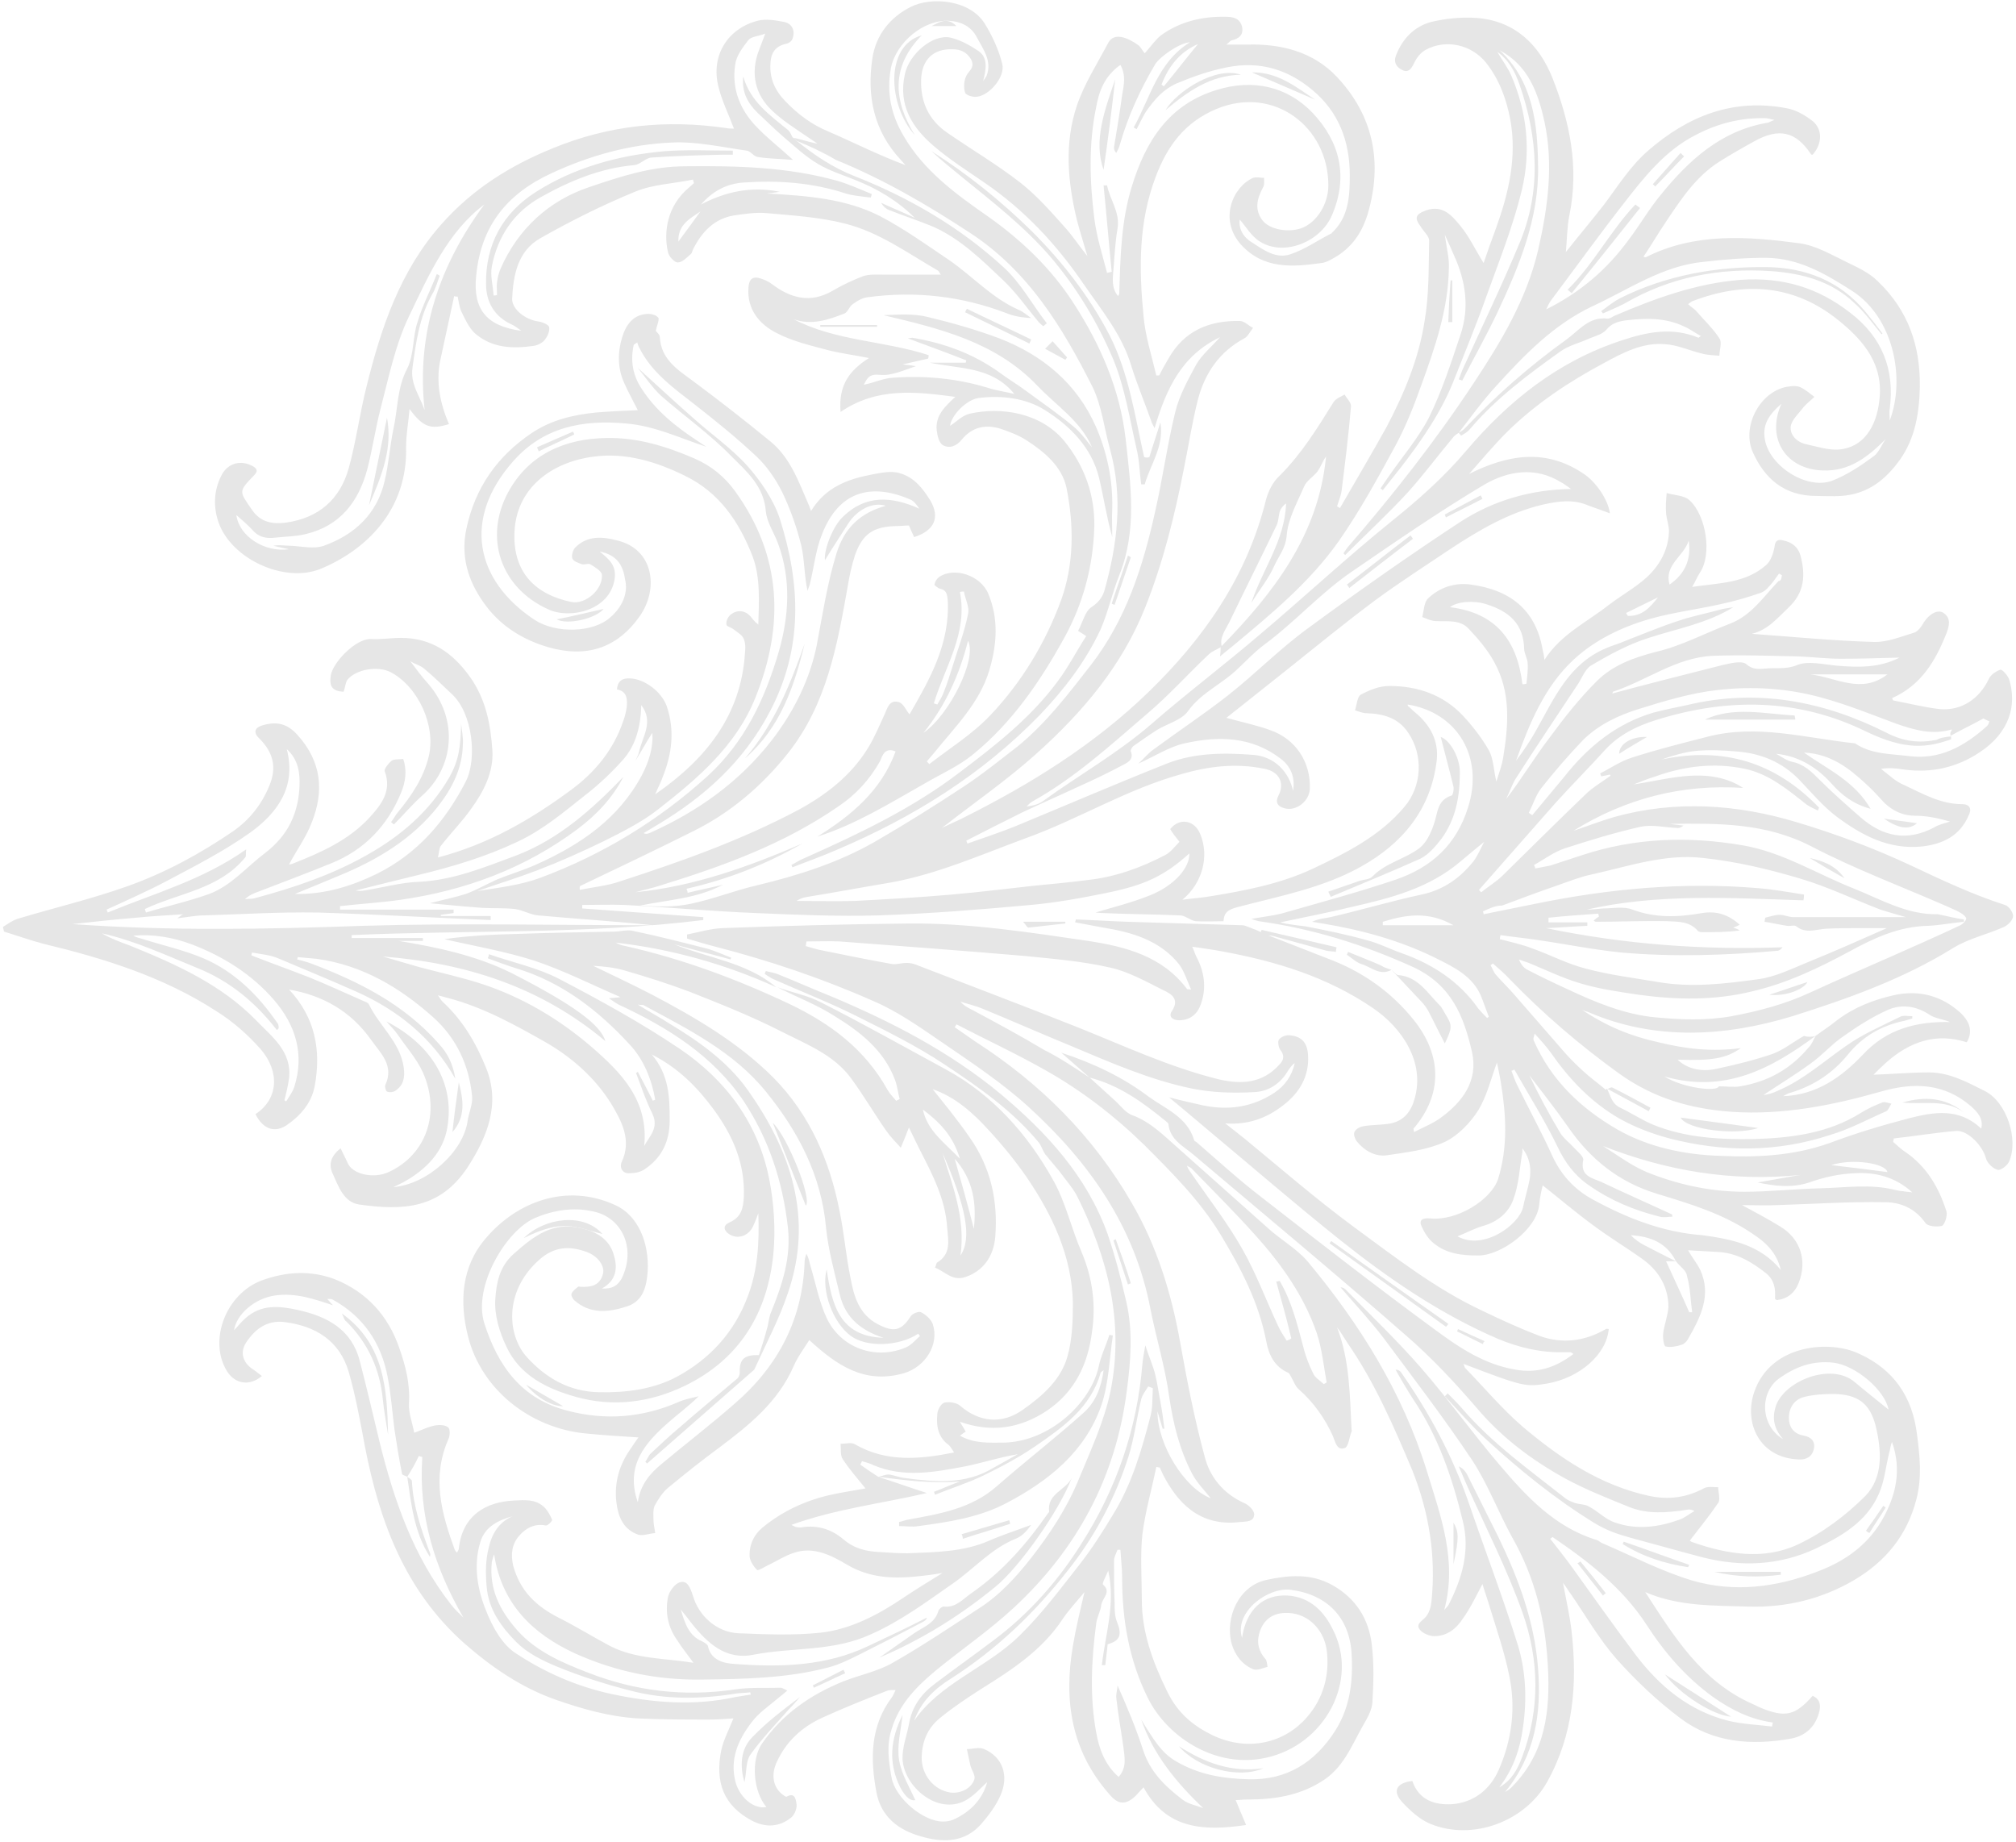 <?xml version="1.0" encoding="UTF-8"?> <svg xmlns="http://www.w3.org/2000/svg" width="348" height="318" viewBox="0 0 348 318" fill="none"><path d="M313.4 178.8C314.6 177.9 315.9 177.1 317.1 176.1C320 173.9 323.3 172.6 326.8 171.8C331.1 170.8 335.1 171.8 338.4 174.8C340.2 176.5 340.5 178.2 339.5 179.9C334.2 178.2 329.7 179.8 325.7 183.3C324.8 184.1 324 184.9 323.4 185.5C326.5 185.4 329.7 185.1 333 185.1C336.5 185.1 339.6 186.8 342.6 188.3C346.4 190.2 348.5 196.7 346.8 200.5C346.5 201.2 345.3 202.1 344.8 201.9C344 201.7 343 200.7 342.8 199.9C342.3 197.9 339.8 195.1 337.7 195.2C334.1 195.5 330.5 196.1 326.9 196.5C326.9 196.7 326.8 196.9 326.8 197.1C327.5 197.7 328.2 198.4 329 198.9C332.6 201.4 334.7 205 336 209.1C336.2 209.8 335.7 211.4 335.2 211.6C334.3 211.8 332.7 211.7 332.3 211C330.5 208.5 328 207.5 325.3 207.5C319.2 207.4 313 207.8 306.9 208C304.9 208.1 303 208 300.7 208C303.1 209.3 305.2 210.4 307.3 211.7C310.8 213.8 312 217.6 310.5 221.4C309.8 223.2 308.5 224.2 306.7 224.4C306.5 224.3 306.4 224.2 306.4 224.1C306.5 222.4 306.3 221 304.9 219.8C302.5 217.9 299.9 216.3 296.7 216.1C294.9 216 293.1 215.9 291.4 215.8C292 216.9 292.9 218 293.5 219.2C295.5 223.6 293.5 227.4 291.4 231.1C291.2 231.5 290.7 232 290.3 232.1C289.4 232.4 288.4 232.6 287.5 232.4C287.2 232.3 287 230.9 287.1 230.1C287.3 228.6 287.9 227.1 288 225.6C288 222.1 286.3 219.3 283.5 217.3C280.7 215.3 277.7 213.5 274.9 211.4C271.9 209.2 269.1 206.8 266.3 204.6C266.1 205.4 265.8 206.7 265.7 207.9C265.3 212.2 259.1 216.7 255.2 216.7C252.3 216.7 249.7 216.4 247.5 214.6C246.6 213.9 245.9 212.8 245.4 211.7C244.9 210.6 245.5 210.2 246.8 210.3C251.5 210.8 257.4 207.1 258.6 203.5C260.3 198 260 192.5 259.1 187C258.9 185.7 258.6 184.4 258.4 183.4C257.4 186.1 256.7 189.1 255.2 191.6C253.8 193.8 251.7 196 249.4 197.1C246.3 198.5 242.8 198.9 239.4 199.4C237.4 199.7 235.5 198.6 234.2 197C233.9 196.6 233.6 195.8 233.8 195.4C234 194.9 234.7 194.5 235.3 194.4C236.9 194.1 238.5 194.2 240.1 193.9C242.4 193.4 243.6 191.8 244.2 189.6C246 183.3 242 177.4 237 174C229.1 168.6 220.2 165.9 210.9 164.2C209.3 163.9 207.8 163.7 205.8 163.4C206.2 164.3 206.3 164.7 206.5 165.1C207.9 167.7 208.3 170.5 207.3 173.3C206.7 175 205.5 176.1 203.5 176.1C202.5 176.1 201.6 175.5 202.3 174.5C203.7 172.4 202.1 171.5 200.8 170.9C197.8 169.4 194.8 167.7 191.6 167C186.8 165.9 181.8 165.5 176.9 165C166.3 164.1 155.7 163.3 145 162.5C143.1 162.4 141.1 162.5 139.2 162.5C139.2 162.8 139.1 163 139.1 163.3C140.1 163.6 141.1 163.9 142.2 164.1C146.1 164.9 150.1 165.7 154 166.4C154.8 166.5 155.6 166.2 156.5 166.2C157 166.2 157.6 166.3 158.1 166.5C167.4 170.1 176.7 173.6 186 177.3C194 180.5 201.9 184.2 210.4 186.3C214.3 187.2 217.9 187 220.8 183.8C221.6 183 221.8 182.2 221 181.2C220.7 180.8 220.5 179.7 220.8 179.4C221.2 178.9 222.1 178.6 222.7 178.7C224.8 178.9 225.7 180.1 225.8 182.2C226 185.8 224.3 188.6 221.6 190.7C218.7 193 215.4 194.2 211.5 193.9C212.6 194.8 213.7 195.6 214.8 196.5C221 201.6 227.1 206.9 233.6 211.7C240.7 216.9 247.7 222.4 255.8 226.2C259.1 227.8 262.4 229.3 265.8 230.6C269.7 232 273.6 231.5 277.2 229.4C277.3 229.3 277.6 229.4 277.7 229.4C277.3 233.8 272.7 237.8 267.1 238.8C263.3 239.4 263.1 239.4 252.6 235.4C252.8 235.7 252.8 236 252.9 236.1C256.2 239.5 259.3 243.2 262.9 246.3C269.3 251.7 276.3 256.4 284.7 258.2C288 258.9 291.1 258.5 294.1 256.9C294.8 256.5 295.7 256.7 296.6 256.7C296.6 257.6 297 258.8 296.6 259.4C295.1 261.6 293.4 263.7 291.7 265.9C291.6 265.8 291.8 266.1 292.2 266.2C298.2 268.3 304.5 269.3 310.3 266.6C314.6 264.6 318.6 261.6 322 258.2C325.1 255 324.8 250.4 323.8 246.2C322.8 242.2 320.7 240.7 316.6 240.6C314.9 240.6 313.1 240.7 311.5 241.1C309.8 241.5 308.8 242.9 308.8 244.7C308.8 246.3 309.6 247.5 311.4 247.8C312.6 248 313.4 248.8 313.1 250.1C312.8 251.5 311.7 252 310.4 251.9C303.7 251.6 301 245.6 302.8 240.3C305.6 232 315.9 231.2 321 233.7C326.9 236.4 330.1 241.1 330.9 247.5C331.4 251.3 331.8 255 330.8 258.8C329.2 265 325.5 269.5 320.1 272.7C314.5 276 308.3 277.5 301.8 277.3C295.8 277.1 289.8 277.3 284 274.8C289 282.5 293.7 290.2 302.5 294.1C303 294.3 303.5 294.6 304 294.8C308.2 296.5 309.9 296.1 312.9 292.7C314 293.2 314.3 294 314.1 295.2C313.5 297.9 311.8 299.6 309.1 300.1C302.3 301.3 295.7 300.8 290.1 296.6C286.1 293.6 282.4 290.1 279.1 286.4C276.1 283 273.8 279 271.2 275.2C270.8 274.7 270.5 274.1 269.8 273.2C270.4 276.4 271 279 271.3 281.7C272.3 290.7 271.6 299.4 267.1 307.5C263.3 314.4 254.2 317.8 246.9 314.8C245 314 243.4 312.5 242 311C240.3 309.1 241.1 307.7 243.8 307.4C244.9 310.7 247.7 311.6 250.7 311.4C254.4 311.1 257.2 308.9 258.7 305.5C261 300.3 261.7 294.7 260.5 289.1C259.7 285.2 258.4 281.4 257.2 277.5C256.8 276.1 256.3 274.8 255.9 273.4C254.8 275.5 253.8 277.6 252.5 279.4C251.4 281.1 249.8 282.4 247.6 282.4C246.7 282.4 245.6 281.9 245.1 281.3C244.3 280.3 245.5 279.8 246.1 279.1C246.7 278.4 247 277.4 247.1 276.4C247.9 268.6 246.7 261.1 243.8 253.8C240.6 246.2 237.3 238.6 232.6 231.8C232 230.9 231.5 230 230.8 229.1C233 234.8 233 240.8 233.3 246.7C233.3 246.8 233.4 247 233.3 247.1C232.9 248.1 232.8 249.6 232.2 249.9C230.8 250.5 230.5 248.9 230.1 247.9C228.7 244.8 226.8 242.1 224.2 239.8C223.6 239.3 223.3 238.4 222.9 237.7C222.7 237.4 222.6 237 222.3 236.9C220 235.9 219 233.8 218.6 231.6C217.3 224.8 214.2 218.9 210.7 213.1C207.2 207.3 202.4 202.5 197.6 197.7C192.5 192.7 186.8 188.3 180.6 184.8C175.5 181.9 170.3 179.5 165.1 176.8C165 177 164.9 177.2 164.8 177.3C166 178.1 167.2 179 168.4 179.8C179.6 187 188.8 196.2 195.4 207.7C199.7 215.1 202.2 223.2 203.7 231.6C204.9 238.3 206.2 245 208 251.6C208.9 255 211.2 257.8 214.7 259.4C215.5 259.7 216.4 260.6 216.5 261.3C216.5 262.7 215.2 262.6 214.1 262.7C206.8 263.6 203.1 259 200.8 254.6C200.6 254.2 200.4 253.7 200.2 253.3C200 253.3 199.8 253.2 199.6 253.2C198.8 257.1 197.7 260.9 197.2 264.8C196.8 268.5 197.1 272.4 197.1 276.1C197.1 281.8 199 286.9 201.5 292C203.3 295.7 206 297.9 209.3 299.5C215.6 302.5 221.9 300.7 225.6 296.4C228.4 293.2 229.6 289.1 229 284.7C228.4 280.9 225.4 278.2 221.7 278.4C219.6 278.5 218.2 279.6 217.5 281.5C216.9 283.2 217.1 284.8 218.4 286.3C218.7 286.6 218.7 287.2 218.8 287.7C218 287.9 217 288.4 216.3 288.1C214.4 287.3 213.2 285.7 212.6 283.7C211.4 279.1 213.9 273.7 218.6 272.7C222.3 271.9 226.3 271.5 230 273.6C234.1 275.9 236.3 279.5 236.8 283.9C237.2 287.2 237.1 290.6 236.9 293.9C236.8 295.2 236 296.6 235.3 297.8C233.3 301.3 231.9 305.2 228.1 307.5C224.1 310 219.8 310.6 215.3 310.6C214.6 310.6 213.9 310.7 213.3 310.7C213.9 312.1 214.4 313.4 215.1 315C207.7 316.1 201.3 315.7 197.4 308.5C196.8 309.1 196.4 309.6 196 310C194.3 311.6 193 311.5 191.5 309.7C184.9 302.2 183.6 293.5 185.2 284.1C185.7 281.1 186.4 278.2 187.2 274.8C185.7 276.6 184.4 278 183.4 279.5C179.9 284.8 174.7 288.2 169.4 291.5C166.9 293.1 164.5 294.7 162.3 296.5C160.2 298.2 159.2 300.4 159.1 303.2C159 306.3 161.2 309 164.1 309.4C165.8 309.6 167.7 308.7 168.2 307.1C168.4 306.4 167.7 305.5 167.5 304.7C167.3 303.8 167.1 302.8 166.9 301.9C167.9 301.9 169 301.5 169.9 301.9C173.1 303.3 174.2 306.5 172.7 309.9C171.9 311.7 170.7 313.3 169.4 314.8C166.6 318 162.9 318.1 159.1 317C155.1 315.9 152.1 313.6 151.3 309.4C150.2 303.6 150.2 297.9 154 292.9C154.2 292.6 154.3 292.3 154.6 291.7C154 291.7 153.5 291.7 153.2 291.8C149.4 293.3 145.6 294.8 141.9 296.5C138.4 298.1 135.7 300.6 134.1 304.1C133.1 306.2 133.4 308.3 134.9 309.6C135.2 309.8 135.6 310.2 135.8 310.1C137.4 309.2 137.4 311 137.5 311.4C137.6 312.1 137.2 313.1 136.7 313.6C134.6 315.4 132.1 315.5 129.7 314.2C124.9 311.6 123.4 307.6 124.5 302.1C124.9 300.3 125.8 298.6 126.6 296.6C125.2 296.7 123.8 296.8 122.5 296.8C118.4 296.8 114.3 296.8 110.1 296.6C105.2 296.3 100.6 295 96 293.4C90 291.3 84.9 287.8 80.1 283.6C69.9 274.5 65.5 262.6 63 249.7C62.2 245.4 61.4 241 60.2 236.8C58.6 231.4 54.5 228.9 49.2 228.2C46.2 227.8 44.1 229.3 42.5 231.7C41.3 233.5 42 235.4 43.9 236.5C44.3 236.8 44.7 237.1 45.2 237.5C43.1 239.3 40.6 238.9 39.2 236.7C35.9 231.4 39 223.3 45.2 221C49.3 219.5 53.6 219.2 57.8 220.8C63.3 223 67 227.1 68.9 232.6C70 235.7 70.8 238.8 70.6 242.2C70.5 243.9 71.2 245.6 71.5 247.3C72.9 246.8 74 246.2 75.3 246C76 245.9 77 246 77.4 246.4C77.7 246.7 77.7 247.8 77.4 248.4C74.5 255 76.2 261.2 78.5 267.5C78.6 267.7 78.7 267.8 78.9 268C79 267.7 79.2 267.5 79.2 267.3C79.8 261.5 84 259.2 88.7 259C90.5 258.9 92.5 258.7 94 260.2C94.6 260.8 95 261.6 95.3 262.3C95.4 262.5 94.5 263.4 94.2 263.3C92.3 262.9 90.7 263.8 89.6 265.1C88.4 266.5 88.1 268.2 88.6 270.3C89.8 274.6 92.5 277.2 96.4 279.2C99.4 280.7 102.3 282.5 105.3 284.1C109.8 286.4 114.8 286.2 119.7 287C118.7 285.6 117.7 284.4 116.9 283.1C115.3 280.9 114.8 278.3 115.3 275.7C115.5 274.7 116.5 273.3 117.4 273.1C118.7 272.7 119.2 274.2 119.6 275.4C120.6 278.9 123.7 281.7 127.4 281.9C132.2 282.1 137 282.3 141.7 281.8C146.9 281.2 151.6 278.7 155.9 275.8C158 274.4 160.1 273.1 162.7 271.5C161.5 271.7 160.8 271.8 160 271.9C155.2 272.5 150.6 272.7 146.1 270C143.4 268.4 140.4 266.9 137.1 268C135.5 268.5 134 269.5 132.5 270.2C131.9 270.5 130.9 271.1 130.7 271C130.1 270.4 129.5 269.5 129.4 268.7C129.3 266.7 130.1 264.9 131.7 263.6C135 260.9 138.8 259.1 143 258.1C145.1 257.6 147.3 257.3 149.4 256.9C148.1 255.3 146.7 253.7 145.5 251.9C145 251.2 145.2 250.1 145.1 249.2C146 249.2 147 248.9 147.6 249.3C153 252.4 158.7 251.9 164.7 250.7C164.3 250.1 164 249.5 163.5 249.2C161.9 247.9 161.6 246 161.8 244.1C161.8 243.4 162.4 242.3 163 242.1C163.8 241.9 165.1 242.1 165.7 242.6C169 245.5 173 245.9 176.6 243.3C180 240.9 183.2 238.1 184.3 234C185.1 231.1 185.2 227.9 185.2 224.8C185 216.8 181.7 209.8 177.3 203.3C175.3 200.4 173.1 197.7 170.7 195.1C167.9 192 164.8 189.3 161 188C163 190.5 165.3 193.3 167.3 196.2C171 201.4 172.3 207.2 171.8 213.5C171.5 217 169.6 219.4 166.7 220.4C164.4 221.2 163.2 219.5 161.4 218.8C161.6 218.4 161.6 218 161.8 217.9C164.2 216.4 163.7 214.2 163.5 211.9C163.2 207 161 202.8 158.8 198.5C158.2 197.3 157.6 196.1 156.9 194.6C156.5 195.7 156.1 196.6 155.5 198.1C154.5 197 153.7 196.2 153 195.2C150.9 192.2 149.1 189.1 146.9 186.1C143.9 182 139.1 180.2 134.8 178C129.7 175.4 124.4 173.3 119.1 171.2C115.4 169.8 111.6 168.6 107.8 167.5C106.1 167 104.2 166.8 102.4 166.7C105.7 168.3 109.1 169.9 112.4 171.6C120 175.6 127.4 179.9 133.5 186C139.8 192.4 143.2 200.3 144.9 208.9C145.7 212.7 146 216.6 146.8 220.5C147.4 223.8 148.3 226.9 151.6 228.6C154.3 230 155.6 229.7 157.2 227.2C157.5 226.7 158.6 226.3 159 226.5C159.8 226.9 160.7 227.7 161 228.5C162.2 232.1 159.7 235.9 156.1 237C149.2 239 144.4 235.6 139.7 231.3C138.8 232.7 137.7 234.2 137 235.8C134.3 242 129.3 246 124.1 249.9C121.1 252.1 118.1 254.5 115.2 256.9C114.3 257.7 113.6 258.8 113 259.9C112.7 260.6 112.8 261.5 112.8 262.3C112.8 263.1 113 263.8 113.1 264.6C112.1 264.7 111 265.1 110.2 264.9C107.6 264 106.7 261.8 106.4 259.3C106 255.9 106.9 252.8 108.9 250C109.3 249.4 109.7 248.8 110.2 248.1C106.9 247.9 103.9 247.7 100.9 247.4C91.4 246.4 83.1 239.8 80.8 230.7C79.3 224.8 79.6 218.7 83.8 213.8C89.1 207.5 97.7 204.1 106.2 208C110 209.7 112.1 214.3 111.8 219.5C111.6 222.1 111 224.6 108.2 225.5C105.1 226.5 101.9 226.9 99.1 224.4C98.8 224.1 98.5 223.5 98.7 223.2C98.9 222.8 99.4 222.4 99.8 222.1C99.9 222 100 222.1 100.2 222.1C102 222.2 103.6 221.9 104.1 219.8C104.4 218.5 103.2 216.8 101.3 216.1C98.3 215 95.6 215.1 92.9 217.6C86.9 223.1 87.6 230.6 91 234.3C94.3 237.9 98.3 240.2 103.4 240.3C108.1 240.4 112.8 239.8 116.9 237.6C122.6 234.5 126.8 229.9 129.1 223.7C130.8 219.2 131.1 214.5 130.9 209.4C130.6 210.2 130.4 210.8 130.1 211.4C129.4 213.3 127.3 214.1 125.7 212.9C124.9 212.3 124.8 211.5 125.9 211C128 210.1 128.3 208.5 128.4 206.5C128.6 200.8 126.5 196 123.2 191.5C120.4 187.7 117.2 184.4 112.5 182C115.5 185.5 115.6 189.4 115.6 193.4C115.6 196.9 114.3 199.8 111.3 201.8C110.6 202.3 109.6 202.5 108.7 202.5C107.5 202.6 106.9 201.6 107.3 200.6C109.1 196.8 107.3 193.5 105.5 190.5C102.7 186 98.7 182.5 94.2 179.9C88.9 176.9 83.5 173.9 77.5 172.3C77 172.2 76.5 172 75.6 171.8C76 172.4 76.2 172.7 76.4 172.9C79.9 176.1 82.2 180.1 83.9 184.3C86.4 190.5 84.2 196.1 80.7 201.5C76 208.6 69.7 209 62 207.9C59.3 207.5 58.4 204.7 57.4 202.5C56.7 201 57.1 199.5 58.8 198.2C59.2 199.1 59.6 199.8 60 200.7C60.8 202.7 64.5 203.5 67.1 202.3C73.6 199.3 76.1 192.1 73 185.1C71.9 182.7 70.1 180.7 68.6 178.5C68.1 177.8 67.5 177.2 66.7 176.3C74.3 180.2 78.6 186.8 77.2 194.7C76.5 198.8 73.6 201.8 69.9 203.9C69.4 204.2 68.9 204.4 67.9 204.9C73.8 204.4 79.9 198.8 80.7 193.6C80.9 192.1 81.6 190.7 81.5 189.3C81 183.9 78.8 179.2 74.8 175.6C69.1 170.5 62.6 166.6 54.7 165.5C53.6 165.4 52.5 165.3 51.4 165.2C51.4 165.3 51.3 165.5 51.3 165.6C52.1 165.8 52.9 166 53.7 166.3C61.9 169.4 69.7 173.3 75.7 180.1C77.3 181.8 78.2 183.7 78.6 186.2C74.6 179.1 68.7 174.4 61.6 171.2C57.1 169.2 52.5 167.3 48 165.4C46.6 164.8 45 164.7 43.5 164.4C43.5 164.6 43.4 164.7 43.4 164.9C46.7 166.2 50.1 167.4 53.4 168.7C56.6 170 59.6 171.4 62.8 172.8C63.1 172.9 63.6 173.1 63.7 173.4C65.5 177.1 69.1 179.9 69.7 184.3C69.9 186 69.7 187.3 68.2 188.3C67.9 188.5 67.2 188.6 66.8 188.4C66.6 188.3 66.4 187.6 66.5 187.3C68.1 183.9 65.7 181.8 64 179.4C60.5 174.5 55.7 171.8 49.9 170.8C54.4 175.6 55.5 181.3 54.3 187.6C53.7 190.5 51.8 192.6 49.5 194.2C47.4 195.6 45.4 194.9 44.1 192.3C48.1 189.7 48.3 184.9 45 181.1C42.8 178.6 40.2 176.3 37.3 174.5C28.2 168.6 17.9 165.4 7.5 162.9C5.2 162.3 3 161.5 0.7 160.8C0.6 160.5 0.6 160.3 0.5 160C1.3 159.5 2.1 158.9 3 158.6C9.3 156.7 15.7 155.2 21.9 153C28.4 150.7 34.5 147.4 40.2 143.5C43.1 141.5 45.2 138.8 46.5 135.6C47.8 132.5 47.2 129.9 44.8 127.5C43.7 126.5 43.9 125.6 45.3 125.2C47.6 124.5 49.5 124.8 51.3 126.8C55.5 131.4 56 136.5 53.8 142C52.8 144.6 51.1 146.9 49.9 149.2C49.9 149.2 50.3 149.2 50.7 149C55.5 147.1 60.2 145 63.8 141.1C65.8 138.9 67.7 136.5 66.4 133.1C66.3 132.7 67.1 131.7 67.6 131.3C68 131 68.8 131.1 69.6 131C70.3 133 70 135 69.2 136.9C66.9 142.5 62.9 146.7 57.2 149C53 150.7 48.8 152.3 44.6 153.9C43.8 154.2 43 154.5 42.3 155.2C42.9 155.1 43.5 155.2 44.1 155C50.8 153.2 57.3 151 63.3 147.6C69.2 144.3 74.2 140 77.6 134.1C79.2 131.2 79.5 129 79.6 124.9C79.7 126.1 80 127.3 79.9 128.5C79.8 132.6 78.1 136 75.6 139.2C71.1 144.9 65 148.5 58.4 151.2C56 152.2 53.6 153.2 50.9 154.3C56.2 154.4 60.8 152.9 65.1 150.8C72.1 147.3 76.9 141.7 80.4 134.9C82.4 131 81.6 123.1 78 119.8C76.4 118.3 74.9 116.8 73.2 115.4C72.5 114.8 71.5 114.6 70.8 114.1C71.8 115.4 72.8 116.8 73.9 118C79.2 124.1 78.4 132.4 72.9 137.3C71.2 138.8 69.7 140.6 68 142.3C67.8 142.2 67.7 142 67.5 141.9C67.9 141.4 68.2 140.8 68.6 140.3C71 137.4 73.1 134.3 74 130.6C75.3 125.3 72.2 118.5 67.4 116C65.2 114.9 61.5 115.5 60 117.3C59.6 117.8 59.6 118.7 59.3 119.4C57.4 119.3 56.8 118.5 57.1 116.6C57.4 114.4 61.4 110.2 64 110.3C65.7 110.4 67.5 110.1 69.2 110.1C74.4 110.1 78.1 112.6 81.1 116.8C83.9 120.7 84.7 125.1 85 129.6C85.2 133.3 83.5 136.6 81.4 139.5C79.8 141.8 77.8 143.8 76.1 146C75.8 146.4 75.8 147.1 75.6 148C84.4 145.7 91.7 141.4 98.5 136.4C102.6 133.4 105.9 129.5 107.6 124.4C107.9 123.6 108.1 122.7 108.2 121.9C108.3 120.6 108.2 119.3 106.5 119C106.6 117.5 107.5 117 108.8 117.1C111.3 117.2 114.2 119.4 115.1 121.9C116.5 126.1 116 130.1 114.4 134.1C114.1 135 113.6 135.9 113.1 137.1C121.9 131 127.9 123.5 128.6 112.7C128.7 111.8 128.7 110.9 128.3 110.1C128 109.5 127.2 109.1 126.6 108.6C126.2 108.3 125.4 108.1 125.4 107.8C125.3 107.3 125.6 106.6 126 106.2C127.2 105.1 128.8 105.3 129.8 106.7C130.1 107.1 130.4 107.4 130.9 107.8C131 103.8 131.3 99.7 129.9 96C127.6 90.1 124.2 85 118.2 82.1C113.3 79.7 108.1 78.1 102.6 78.8C95.3 79.7 89 84.2 88.8 92.1C88.6 98.8 92.4 102.6 98.6 103.9C101.1 104.4 104.1 101.7 103.9 99.2C103.8 98.5 102.7 97.9 101.9 97.4C101.6 97.2 100.9 97.5 100.5 97.4C99.9 97.2 99 96.9 98.8 96.4C98.6 95.9 98.9 94.9 99.3 94.5C101.4 92.4 104 92.6 106.6 93.3C112.8 94.8 113.8 101.6 110.4 106.4C106.5 111.9 101.2 113.6 94.6 111.7C89.9 110.3 86.1 107.8 83.4 103.9C80.8 100.2 79.5 96 80.5 91.3C82 84.2 85.8 78.8 91.7 74.8C95.1 72.5 98.9 71.6 102.9 71.2C105.3 71 107.7 70.9 110.1 70.8C109.3 69.2 108.4 67.6 107.7 66C106.6 63.5 106.6 60.8 107.4 58.2C108 56.2 109.2 54.4 111.5 54.2C112.2 54.1 113.2 54.3 113.6 54.8C113.9 55.1 113.4 56.1 113.2 57.1C113.3 57.3 113.9 57.7 113.9 58.2C114.1 61.9 116.8 63.7 119.4 65.6C124 69 128.6 72.6 133 76.2C136.4 79 137.8 83 139.5 86.9C139.7 87.3 139.8 87.7 140 88.2C142.5 84.1 146.3 82.7 150.5 81.9C152.1 81.6 153.9 81.2 155.4 81.7C157.8 82.4 159.3 84.3 160.6 86.4C162.3 89.3 161.3 91.6 157.8 92.7C157.5 92.1 157.2 91.4 156.9 90.7C156.2 90.7 155.5 90.8 154.7 90.8C150.8 90.9 148.9 92.1 147.6 95.8C147 97.6 146.6 99.5 146.3 101.4C144.5 111.5 142.7 121.5 136.1 129.9C131.6 135.6 126.1 140.3 119.6 143.5C113.2 146.7 106.7 149.8 100.2 152.9C100.1 152.9 100 153.1 100.1 153.6C102.4 153.1 104.9 152.9 107.1 152.1C117.6 148.7 128 145 137.8 139.8C142.6 137.2 147 133.8 149.9 129C151 127.2 151.8 125.2 152.7 123.3C153.2 122.2 153.5 120.7 155.2 121.2C156 121.5 156.4 122.6 157 123.3C160.4 117.4 164 111.2 163.6 103.6C163.5 102.6 163.4 101.8 162.2 101.6C161.9 101.5 161.3 101 161.3 100.9C161.4 100.4 161.7 99.9 162.1 99.6C164.7 97.8 169.3 99.3 170.6 102.5C172.4 106.8 172.1 111.2 170.8 115.6C169.1 121.4 164.8 125.5 161.2 130C160.8 130.5 160.4 130.9 160 131.4C160.1 131.6 160.3 131.7 160.4 131.9C164 129.1 167.9 126.7 171 123.4C176.4 117.7 180.5 110.9 183.2 103.5C185.4 97.3 185.4 90.7 184.1 84.2C183.3 80.5 180.3 78 177.2 76C175.8 75.1 174.2 74.5 172.7 74C170.1 73.2 167.8 73.7 166 75.9C165.1 77 163.9 77.5 162.7 76.8C162.1 76.4 161.8 75.2 161.7 74.3C161.4 71.7 163.2 70.1 164.9 68.5C158.1 67.6 151.4 66.8 145.1 71.1C144.7 66.4 146.7 63.9 150 61.8C147.6 61.3 145.1 61 142.8 60.4C139.8 59.6 136.8 58.9 134.1 57.5C131.1 56 128.9 53.4 129.2 49.6C129.3 48.1 130 47.6 131.4 48.1C132 48.3 132.7 48.6 133.2 49C136.5 51.5 139.9 52.4 143.7 50.2C145.4 49.2 147.1 48.4 148.9 47.7C150 47.3 151.3 47.4 152.5 47.4C155.7 47.4 158.9 47.4 162.4 47.4C162.1 47 162.1 46.8 161.9 46.7C156.7 43.7 151.8 40.1 145.9 38.6C141.6 37.5 137 37.2 132.5 36.8C130.6 36.6 128.6 36.9 126.6 37.2C123.2 37.8 121.1 40.1 119.6 43.1C119.5 43.3 119.5 43.6 119.3 43.8C118.6 44.4 117.8 45.3 117 45.3C116.4 45.3 115.4 44.2 115.3 43.5C114.5 40 115.2 35.5 118.9 32.4C119.2 32.1 119.5 31.9 119.8 31.6C119.7 31.4 119.7 31.2 119.6 31C116.3 31.7 112.7 31.8 109.6 33.1C104 35.4 98.6 38.1 93.3 41.1C89.4 43.3 88.6 47.4 88.4 51.6C88.4 53.4 90.7 55.2 93 55.5C93.7 55.6 94.8 56.1 94.8 56.5C94.9 57.2 94.5 58.1 94 58.7C93.6 59.2 92.8 59.6 92.1 59.7C88.6 60.2 85.2 60.1 82.3 57.8C81.1 56.9 80.4 55.3 79.7 53.9C79.3 53.1 79.2 52.1 79 51.2C78.8 51.2 78.6 51.2 78.4 51.1C77.6 54.8 76.8 58.5 76 62.2C75.2 66 76 69.7 77.5 73.2C74.3 74.2 73 73.7 70.7 70.6C70.5 72.9 70.1 75 70.1 77.1C70.4 88.1 63.1 95 55.3 98.2C49.1 100.7 39.9 96.5 37.7 90.1C36.8 87.4 36.9 84.7 38.2 82.1C39.3 79.9 41.6 79.3 43.7 80.5C44.5 81 44.5 81.4 43.8 82.1C41.1 84.9 41.3 84.8 43.5 88C45 90.2 47.1 90.5 49.4 90.2C55 89.4 58.7 86.2 60.2 80.8C61.5 76.1 62.1 71.3 63.3 66.6C65.8 56.5 69.1 46.7 76.2 38.7C81.5 32.7 88 28.6 95.4 25.6C105.1 21.6 115 20.6 125.3 22.1C125.8 22.2 126.4 22.2 126.7 22.2C125.8 19.8 124.6 17.4 124 14.9C122.7 9.7 125.5 5 130.7 3.6C132.2 3.2 133.9 3.5 135.4 3.8C136.8 4.1 137.3 5.4 136.8 6.7C136.7 7 136.3 7.4 135.9 7.5C134 7.9 133.1 8.9 133 10.9C132.8 13.5 133.8 15.7 135.6 17.5C137.7 19.7 140.1 21.5 143 22.7C147.4 24.6 151.7 26.8 156.3 28.5C156 28.2 155.8 27.9 155.5 27.6C150.8 22.6 149.6 16.5 150.6 10C151.2 6.1 153.6 3 157.2 1.2C160.7 -0.6 167.4 -0.1 170 4.1C171.3 6.2 172.4 8.6 173 11C173.6 13.2 170.8 16.5 168.6 16.7C167.9 16.8 166.7 16.4 166.6 16C166.3 15.1 166.4 13.9 166.8 13.1C167.2 12.2 168.4 11.7 167.6 10.2C166.8 8.9 165.7 8.5 164.4 8.5C161.1 8.4 159.1 10.3 159 13.8C158.9 17.6 160.3 20.7 163.5 22.9C167.7 25.8 172.1 28.4 176.1 31.5C178.9 33.7 181.3 36.4 183.7 39.1C185 40.5 186.1 42.2 187.7 44.2C187 41.8 186.4 39.9 185.9 38C184.3 31.4 183.7 24.7 185.9 18.2C187.2 14.4 189.4 11 191.3 7.4C192.3 5.5 194.7 6.5 196.5 7.8C196.9 8.1 197.1 8.6 197.6 9.2C198.6 8.1 199.4 6.9 200.4 6.1C203.7 3.7 207.6 2.8 211.6 2.9C212.8 2.9 214 3.1 214.4 4.6C214.7 6.1 213.8 6.7 212.5 7C212.3 7.1 212.2 7.3 211.7 7.7C213.1 7.7 214.2 7.7 215.2 7.7C221.2 7.5 226.8 9 230.8 13.3C237.1 20 238.7 28.1 236.1 36.9C235.1 40.2 233.3 42.8 230.3 44.5C229.6 44.9 228.9 45.3 228.1 45.4C223.1 46.1 218.1 46.5 214.2 42.2C210.3 37.8 212.9 32.2 216.3 30.7C216.9 30.5 217.6 30.7 218.2 30.7C218.2 31.3 218.3 31.9 218 32.4C217 34.3 216.5 36.1 217.9 38C219.1 39.6 222.3 40.2 224.6 39.4C227.2 38.5 229.3 35.3 229.3 32C229.3 21.9 219.9 14.7 210 18.8C204.5 21.1 201.5 25.2 199.5 30.5C196.5 38.4 196.6 46.4 197.4 54.6C197.7 58 198.8 61.4 199.6 64.8C199.8 64.8 199.9 64.8 200.1 64.8C200.6 63.8 201.1 62.9 201.7 61.9C204.4 57.1 208.7 55.3 214 55.4C214.8 55.4 215.5 56.2 216.3 56.6C215.8 57.2 215.4 58.1 214.8 58.4C210.5 60.7 208 64.4 206.8 68.9C205.8 72.8 205.2 76.8 204.4 80.7C202.8 88.9 200.8 97 197.7 104.8C193.7 114.9 186.9 122.9 179 130C173.9 134.6 168.1 138.6 162.6 142.9C163.8 142.3 165 141.8 166.2 141.2C177.8 135.4 188.8 128.6 198.2 119.5C207.8 110.2 215.2 99.6 218.5 86.4C218.9 84.8 219.7 83.2 220.9 82.1C224.7 78.3 227.4 73.9 230.2 69.4C230.6 68.8 231.4 68.5 232.1 68.1C232.5 68.8 233.3 69.5 233.2 70.2C232.8 75 232.2 79.8 231.6 84.6C231.5 85.5 231.1 86.4 230.8 87.4C231 87.5 231.2 87.6 231.3 87.7C234 83 236.8 78.3 239.4 73.6C242.4 67.9 244.9 61.9 245.9 55.5C246.7 50.9 246.6 46.2 246.7 41.5C246.7 40.8 245.8 40 245.3 39.2C244.1 37.6 244.3 37 246.2 36.3C249.1 35.3 250.7 37.3 252.1 39C253.6 40.8 254.6 43 256.1 45.4C256.8 43.3 257.5 41.4 258.2 39.5C260.4 33.4 261.9 27.2 260.7 20.6C260 17 258.8 13.7 256.5 10.8C254 7.7 249.6 6.7 246.1 8.6C245.2 9.1 244.5 10 244.1 10.9C243.6 11.9 243.1 12.6 242.1 12.1C241 11.6 240.5 10.7 241 9.5C242.1 6.7 244.1 4.6 247 3.8C249.5 3.2 252.3 2.9 254.9 3.1C261.5 3.6 265.7 7.7 268 13.5C271 21.1 272.6 28.9 270.9 37.2C270.5 39.2 270.5 41.3 270.3 43.5C272.6 40.6 274.8 38 276.9 35.3C279.3 32.1 281.4 28.7 284.5 26C291.4 20 299.2 16.9 308.5 18.7C310.1 19 311.6 19.9 312.9 20.9C314.7 22.4 314.5 24.9 312.9 26.7C312.8 26.7 312.6 26.7 312.6 26.6C310 22.7 307.1 22 302.8 24.4C300.8 25.5 298.7 26.7 296.8 27.9C292.7 30.5 290.1 34.5 287.5 38.4C286.2 40.3 285 42.4 283.7 44.3C283.9 44.4 284 44.4 284.1 44.4C292.6 40.1 301.7 40.8 310.7 42C313.5 42.4 316.2 44 318.9 45.3C320.7 46.2 322.6 47 324.2 48.6C329.4 53.6 331.5 59.7 331.4 66.8C331.3 71.3 330.6 75.6 328 79.3C325.5 82.8 322.4 85.3 317.8 85.6C316.4 85.7 314.9 85.6 313.5 85.6C308.1 85.6 304.6 82.7 302.5 77.9C300.6 73.3 304.1 67.2 308.9 66.7C309.5 66.6 310.2 66.6 310.7 66.8C311.6 67.2 312.4 67.9 313.2 68.5C312.6 69.1 311.9 69.6 311.3 70.3C310.5 71.4 309.2 72.5 309.1 73.7C309 75.2 310.3 76.4 311.9 76.7C313.7 77.1 315.6 77.7 317.3 77.6C321.7 77.3 323.9 73.6 324.4 69.2C325.2 63 321.8 58.9 317.5 55.4C309.8 49.1 301.2 48.5 292.1 52C291.9 52.1 291.8 52.2 291.4 52.5C291.9 53 292.5 53.3 292.9 53.8C294.2 55.3 295.7 56.7 296.8 58.4C297.3 59.1 296.8 60.4 296.8 61.4C295.8 61.3 294.7 61.3 293.7 61C291.6 60.5 289.5 59.5 287.3 59.4C283.5 59.1 280.1 60.9 276.8 62.7C270.8 65.9 265.1 69.7 260.2 74.5C257.9 76.8 255.8 79.3 253.6 81.8C260.2 78.5 266.8 77.3 273.4 81.8C275.4 83.1 277.6 86.2 277.9 88.6C276.6 88.1 275.4 87.7 274.3 87.3C271.6 86.1 269 86.5 266.3 87.1C260.4 88.5 255.3 91.5 250.3 94.8C246 97.7 241.6 100.5 237.4 103.6C232.3 107.4 227.4 111.4 222.4 115.4C219.6 117.6 216.9 119.8 214.1 122C213.3 122.6 212.6 123.2 211.7 123.9C214.6 124.7 217 125.2 219.2 126C223.6 127.5 226.3 131.5 226.1 136.2C226 138.3 223.7 140.1 221.7 139.5C220.5 139.2 220.1 138.4 220.7 137.3C221.8 135.1 220.8 133.2 218.3 132.7C213.5 131.7 208.8 132.2 204 133.6C194.5 136.2 186.2 141.4 177 144.7C169.4 147.5 162 150.8 153.9 152.3C149.1 153.1 144.3 154 139.4 154.8C138.7 154.9 138.1 155.1 137.5 155.5C140.9 155.5 144.3 155.6 147.6 155.5C153.2 155.2 158.7 154.9 164.3 154.4C169 154 173.7 153.4 178.3 152.9C181.4 152.6 184.6 152.3 187.7 151.9C192.4 151.4 196.9 149.8 201.1 147.6C202.1 147.1 202.8 146.1 203.6 145.3C202.9 144.4 202.4 143.8 202 143.1C203.6 141.1 206.2 141.5 207.2 144C208.8 147.9 207.5 152.5 204.1 155.3C205.5 155.1 206.9 155 208.3 154.8C214.6 153.8 221 152.6 226.7 149.9C232.4 147.2 238.2 144.3 242.4 139.3C245.5 135.7 245.7 130.3 243.1 126.5C241.4 123.9 238.8 123.2 235.9 123.1C235.2 123.1 234.6 122.8 233.9 122.6C234.2 121.7 234.3 120.2 234.9 119.9C236.4 119.1 238.1 118.4 239.8 118.4C244.7 118.4 249.1 119.9 252.5 123.5C254.2 125.3 255.8 127.4 257 129.5C257.8 130.9 257.8 132.8 258.3 134.9C258.8 133.3 259.3 132 259.5 130.6C260.4 125.1 260.8 119.5 258 114.4C256.9 112.3 255.2 110.3 253.5 108.5C252 106.9 249.8 107.3 247.9 107.2C247.1 107.2 246.3 106.8 245.5 106.5C245.8 105.4 245.8 104 246.5 103.3C248.5 101.4 251.1 100.5 253.9 100.9C260.5 101.8 265.1 105.1 266.3 112.2C266.4 112.6 266.5 113 266.6 113.9C269.4 109.5 273.9 107.4 277.6 104.5C279.8 102.8 282.2 101.5 284.2 99.7C286.5 97.6 288 94.9 288.1 91.7C288.1 90.7 287.7 89.7 287.6 88.6C287.5 87.4 287.6 86.3 287.7 85.1C289.1 85.5 290.8 85.5 291.7 86.4C294.5 89 295.6 95.7 293.4 98.9C293 99.5 292.7 100.3 292.1 101.3C296.8 100.6 301.3 100.7 304.9 97.5C305.7 96.8 306.1 95.5 306.3 94.5C306.4 93.3 306.9 93 307.9 93.3C309.3 93.6 310.4 94.4 310.8 95.9C311.7 99.3 311.5 102.3 308.7 104.9C306.8 106.7 305.2 108.7 302.4 109.4C309.4 109.9 316.4 110.6 323.4 110.8C325.7 110.9 328.1 109.9 330.4 109.2C331.1 109 331.7 108.1 332.1 107.4C333 106 334.5 105.1 335.5 105.8C336.8 106.7 336.5 108 336 109.3C334.1 114.1 331.6 118.3 326.6 120.5C326.7 120.6 326.7 120.8 326.8 120.9C329.5 121.4 332.2 122.1 334.9 122.4C338.6 122.7 341.7 120.6 343.3 117.2C343.6 116.5 344.6 115.8 345.3 115.6C345.6 115.5 346.5 116.5 346.8 117.2C348.2 121.7 346.9 126.4 341.8 129.8C337.8 132.5 333.3 133.5 328.5 132.8C327.3 132.6 326.1 132.5 324.7 132.7C326 133.7 327.2 134.9 328.7 135.5C331.9 137 335 138.8 338.7 138.8C340.1 138.8 340.4 139.7 339.8 140.8C338.3 144.3 335.3 145.7 331.8 146.1C326.1 146.7 321.4 144.2 317.1 141C314.7 139.2 312.7 136.8 310.6 134.6C307.6 131.5 303.9 130 299.7 129.7C297.4 129.5 295.1 129.4 292.8 129.6C290.8 129.8 288.8 130.4 286.8 131.1C297.5 128.8 306.5 131.6 314 139.4C313.9 139.6 313.9 139.7 313.8 139.9C313.2 139.6 312.5 139.3 311.9 138.9C308.6 136.3 305.4 133.6 301.2 132.7C296 131.6 290.8 132.2 285.8 134C284.5 134.4 283.2 134.9 282 135.4C285.2 134.9 288.5 134.1 291.7 133.9C294.9 133.7 298.2 134.2 300.9 136C290.4 135.3 280.6 137.8 271.6 143.4C274 142.6 276.3 141.7 278.7 141C289.2 138.1 299.8 138.8 310.1 141.9C316.8 143.9 323.5 146.4 329.9 149.4C335.2 151.9 340.5 154.4 346.1 156.2C346.8 156.4 347.5 157.5 347.5 158.1C347.5 158.8 346.6 159.7 345.9 160C343 161.3 339.8 162 337.2 163.6C328.5 169 318.9 172.4 309.4 175.4C297.9 178.9 285.8 179.7 274.2 174.7C274 174.6 273.8 174.6 273.1 174.3C277.4 177.2 281.7 178.9 286.3 179.9C290.8 181 295.4 181.6 300.5 180.9C298 182.7 295.5 183.1 289.6 182.9C291 184.3 293.4 185.1 296.2 184.5C299.5 183.8 302.8 183 306 181.9C307.9 181.2 309.6 179.8 311.4 178.8C312 179 312.8 179 313.4 178.8C305.8 184.4 297.8 188.8 287.3 185.8C290.5 187.8 296.4 188.5 296.7 187.5C298 187.5 299.3 187.7 300.4 187.5C305.2 186.7 309.1 184.5 312.2 180.8C312.8 180.2 313 179.5 313.4 178.8ZM289.3 217.7C288.7 217.7 288.1 217.7 287.6 217.7C288.9 220.6 290.3 223.5 291.6 226.5C291.8 226.5 292 226.5 292.1 226.5C291.8 224.4 291.8 222.3 291.2 220.2C291.1 219.3 290 218.6 289.3 217.7C287.7 214.5 284.9 213.4 281.5 213.2C282.2 213.9 283 214.5 283.8 214.9C285.7 215.9 287.5 216.8 289.3 217.7ZM70.3 254.9C70 254.7 69.4 254.6 69.4 254.4C68.9 251.9 68.5 249.4 68.1 246.8C67.7 243.7 67.5 240.6 66.9 237.6C65.8 231.8 62.7 227.2 57.4 224.3C57.2 224.2 57 224.2 56.5 224.2C56.9 224.7 57.2 225 57.5 225.3C54.2 224.2 51 223.1 47.5 223.6C43.9 224.1 40.8 226.9 40.4 229.6C41 229 41.6 228.2 42.4 227.5C45.1 225.1 48.2 225.4 51.4 226.1C56.4 227.2 60.7 229.4 62.1 234.9C63.3 239.5 64.4 244.2 65.5 248.8C68 258.9 71.3 268.6 77.9 277C78.5 277.8 79.3 278.5 80 279.2C75 270.6 72.2 261.5 72.9 251.5C72.7 251.4 72.5 251.4 72.3 251.3C71.7 252.6 71 253.8 70.3 254.9ZM109.7 131.3C109.9 130.8 110.2 130.3 110.3 129.8C110.9 127.1 112.9 124.6 110.7 121.7C110.6 125.3 109.8 128.7 107.4 131.3C105.5 133.4 103.4 135.4 101.2 137.1C97.4 140.1 93.8 143.2 89.3 145.3C83.8 147.9 78.1 149.6 72.3 151C68.6 151.9 65 152.8 61.4 153.7C61.9 153.8 62.4 153.8 62.9 153.7C66.1 153.2 69.2 152.3 72.4 152.2C78.3 151.9 83.6 149.7 89 147.7C96.4 144.9 102.2 139.7 107.6 134.1C105.7 137.8 102.9 140.7 99.7 143.1C90.6 149.9 80.3 153.7 69.2 155.3C65.7 155.8 62.2 156 58.7 156.4C58.7 156.6 58.7 156.8 58.7 157C65.2 157 71.8 157 78.3 157C78.3 157.2 78.3 157.4 78.3 157.6C77.6 157.7 76.9 157.8 76.1 157.9C76.1 158 76.1 158 76.1 158.1C79 158.1 81.9 158.1 84.7 158.1C84.7 158.3 84.7 158.5 84.7 158.8C74.7 158.4 64.7 157.8 54.7 157.5C48.2 157.4 41.7 157.8 35.2 158C33.8 158 32.4 158.3 30.6 158.5C31.3 158 31.5 157.8 31.7 157.8C29 158 26.3 158.1 23.5 158.4C19.8 158.7 16.1 159.1 12.5 159.5C29.2 160.7 45.9 160.4 62.6 159.8C79.3 159.3 96 159.7 112.7 159.7C106.1 159 99.5 158.6 92.9 158C91.6 157.9 90.3 157.1 88.9 156.9C87.1 156.7 85.2 156.8 83.3 156.7C80.4 156.5 77.4 156.2 74.2 155.9C76.5 155.3 78.5 154.9 80.4 154.3C82.3 153.6 84 152.6 85.8 151.8C88 150.9 90.4 150.2 92.6 149.2C100.2 145.8 106.8 141.3 110.8 133.8C112 131.5 112.8 129 112.6 126.5C111.6 128 110.7 129.7 109.7 131.3ZM277.4 187.9C278 189.1 278.2 190.5 279.7 191.2C281.6 192.1 283.4 193.3 285.3 194.1C290.9 196.4 296.9 196.7 302.9 196.6C309.3 196.4 315.6 195.6 321.2 192.1C322.3 191.4 323.6 190.8 324.9 190.3C325.3 190.1 326 190.4 326.5 190.5C326.2 190.9 326 191.6 325.6 191.8C322.4 193.2 319.3 194.9 315.9 195.9C306.8 198.9 297.5 198.9 288.2 196.5C285.2 195.7 282.3 194.6 279.6 193.1C274.7 190.3 270.9 186.3 267.7 181.7C266.9 180.6 266 179.6 264.9 178.4C264.8 179 264.7 179.1 264.7 179.2C264.7 179.4 264.7 179.6 264.8 179.7C267.8 186.5 272.9 191.3 279.1 194.9C284.5 198 290.7 199.3 296.9 199.5C303.3 199.8 309.6 199.5 315.8 197.3C320.3 195.6 325 194.2 329.6 193C333.9 191.9 338.2 191.2 342 194.8C342.4 193.1 341.4 192 340.3 191C335.6 186.9 330.3 186.8 324.7 188.4C316.3 190.8 307.7 192.5 298.9 191.9C291.9 191.4 285.5 189.6 279.5 185.3C272.7 180.4 266.4 175 260.6 169C259.7 168 258.7 167.2 257.7 166.3C257.6 166.4 257.4 166.5 257.3 166.6C257.6 167.1 257.8 167.7 258.1 168.1C259.2 169.4 260.4 170.5 261.5 171.8C264.2 174.9 266.9 178 269.6 181.1C270.7 182.4 271.9 183.6 273.2 184.8C274.5 186 275.9 187 277.2 188.1L277.4 187.9ZM251.8 74.7C252.1 74.5 252.5 74.3 252.8 74C258.2 68.3 264 63.2 270.4 58.6C272.6 57 274.3 54.6 277.5 55C277.9 55 278.3 54.7 278.7 54.5C285.7 51.5 292.8 48.9 300.5 48.3C307.6 47.8 313.8 49.6 319.4 54C324.9 58.2 327.1 63.8 326.2 70.6C326.1 71.2 326.2 71.8 326.2 72.6C328.9 65.5 327 54.9 319.7 50.2C315 47.2 310.4 44.5 304.7 44.5C301.1 44.5 297.5 44.8 294 45.2C286.9 45.9 281.1 50 274.8 52.9C268.1 56.1 263.1 61.3 258.2 66.7C255.9 69.2 253.9 72 251.8 74.7C251.5 74.9 251.2 75.1 251 75.3C248.3 78.5 245.8 81.9 243 85C239.6 88.7 235.8 92.2 232.2 95.8C232.1 95.7 232 95.6 231.9 95.5C232.1 95.2 232.4 94.8 232.6 94.5C240.4 85.5 247.8 76.1 254.4 66.1C259.1 59 263.5 51.7 265.5 43.2C267.2 35.8 268.2 28.4 266.6 21C265.5 16 263.8 11.3 258.9 8.7C258.8 8.8 258.6 8.9 258.5 9C259.3 10.4 260.3 11.7 260.9 13.1C263.6 19.4 264.3 26.1 262.7 32.8C261.2 39 258.8 45 256.6 51.1C254.9 55.9 253 60.5 251.1 65.3C248.9 71 245.5 75.9 241.8 80.7C240.8 82 239.7 83.3 238.7 84.6C238.6 84.5 238.4 84.4 238.3 84.3C238.7 83.7 239.2 83 239.6 82.4C242 78.9 244.8 75.7 246.7 72C248.9 67.5 250.5 62.6 252.1 57.8C253.7 53.1 253 48.5 251 44.1C250.5 43 250.1 42 249.4 40.5C249.7 42.8 250.2 44.6 250.1 46.3C250 53.4 247.7 60 245.3 66.6C244.1 70 242.7 73.5 241 76.7C237.9 82.4 234.8 88.1 231.1 93.4C226.1 100.5 219.4 106 212.8 111.5C212.1 112.1 211.4 112.6 210.6 113.3C210.7 112.6 210.7 112.1 210.7 111.7C219.8 102.4 227.6 92.4 228.9 78.8C228.3 79.6 228 80.6 227.4 81.4C226.7 82.3 225.5 83 225.1 84C223.9 86.8 222.3 89.6 222.1 92.5C221.9 94.7 220.7 96 220 97.6C219 99.9 217.3 101.9 216 104.1C217.9 98.3 221.8 93.3 222 86.9C221.4 87.3 221.1 87.8 220.9 88.3C220.7 89.1 220.7 89.9 220.4 90.6C217.7 96.2 214.9 101.8 212.2 107.4C211.5 108.8 210.5 110 210.9 111.6C210.1 112.1 209.2 112.4 208.6 113C205 116.4 201.7 120.1 197.9 123.3C191.6 128.7 185.5 134.3 178.1 138.4C177.8 138.6 177.5 138.9 177.2 139.2C178.3 139.1 179.3 138.8 180 138.3C186.2 133.8 192.8 130.1 198.6 125.1C204.8 119.7 211.3 114.8 217.5 109.5C225.2 103 232.5 96.2 240.3 89.9C244.9 86.2 249.3 82.3 253.1 77.8C260.4 69.2 268.9 62.4 279.8 58.8C284.3 57.3 288.6 56.4 293.2 58.3C293.2 58.3 293.3 58.2 293.6 58C292.5 57.4 291.6 56.7 290.6 56.3C287.4 54.8 284 54.9 280.6 55.3C279.3 55.5 278.2 55.8 277.3 56.9C276.6 57.7 275.4 58 274.4 58.4C272.7 59.2 270.8 59.6 269.3 60.7C263.7 64.7 258.2 68.8 253.7 74.1C253.3 74.6 252.7 74.9 252.2 75.2C252.2 75.2 251.9 74.8 251.8 74.7ZM188.1 186C189.5 187.3 191 188.6 192.4 189.9C193.4 190.8 194.3 192.1 195.5 192.5C198.7 193.7 201 196.1 203.4 198.2C208.6 202.8 213.7 207.4 218.9 212C221.1 214 223.8 215.5 225.7 217.7C234.7 228.5 242.1 240.3 246.3 253.9C248.7 261.7 251.6 269.4 249.3 277.9C249.6 277.5 250 277.2 250.1 276.9C252.4 272.4 253.8 267.6 252.5 262.5C250.7 255.1 248.3 248 244 241.6C242.9 239.9 241.9 238.2 240.9 236.4C241.4 236.4 241.6 236.6 241.8 236.8C246.7 243.8 250.7 251.2 253.5 259.3C256.3 267.5 259.4 275.6 262 283.9C263.4 288.5 263.6 293.3 262.9 298.1C262.4 301.9 261.2 305.4 258.8 308.5C260.9 307.3 261.9 305.5 262.7 303.4C265.9 295 265.7 286.5 262.8 278.3C260.2 271 256.7 264.1 253.5 257C252.9 255.7 252.4 254.4 251.8 253.1C252.5 253.4 252.9 253.9 253.2 254.4C255 258 256.8 261.6 258.6 265.2C262.1 272.4 264.9 279.9 265.5 288C266.1 295.7 265 303 259.8 309.3C260.3 309 260.8 308.7 261.1 308.3C266.8 302.5 267.6 295.2 267.2 287.7C266.8 279.8 265 272.3 261 265.3C258.6 260.9 256.8 256.1 254.1 252C249.3 244.8 244 237.9 238.8 230.9C236.5 227.9 233.9 225.1 231.4 222.2C231.8 222.2 232.1 222.4 232.3 222.6C236.7 227.1 241.2 231.4 245.3 236.1C250 241.5 254.2 247.4 258.9 252.9C263.5 258.3 268.4 263.6 275.6 265.8C276 265.9 276.3 266.3 276.7 266.4C281.8 268.6 286.8 271.2 292.1 272.8C299.3 274.9 306.6 274 313.6 271.3C318.2 269.6 322.2 266.9 324.8 262.5C327.3 258.2 328.3 253.7 326.6 248.9C326.3 249.5 326.3 250.2 326.1 250.8C325.5 253.2 325.3 255.7 324.3 257.9C322.2 262.7 317.8 265.2 313.4 267.3C307.2 270.2 300.6 270.5 293.9 268.8C289.7 267.7 285.5 266.5 281.4 265.4C279.2 264.8 277.2 264.1 275.1 262.8C268.3 258.6 262.3 253.7 256.5 248.4C254 246.1 251.8 243.5 249.4 241C249.6 240.8 249.7 240.7 249.9 240.5C250.7 241.3 251.5 242.1 252.3 243C257.5 249.1 264 253.7 270.2 258.6C270.7 259 271.3 259.2 271.8 259.4C272.7 259.7 273.7 259.6 274.4 260.1C275.9 260.9 277.2 262.3 278.8 262.8C282.5 264.1 286.3 263.6 289.9 262.3C290.8 262 291.6 261.3 292.5 260.8C291.9 260.5 291.5 260.5 291.1 260.6C287.8 261.1 284.4 261.4 281.2 260.1C277.5 258.6 273.7 257.1 270.2 255.2C264.4 252 259.2 248.1 254.9 243C251.1 238.6 247.1 234.3 242.7 230.5C230.6 219.9 218.2 209.6 205.9 199.2C204.2 197.8 202 196.7 201.7 194.1C201.7 193.8 201.3 193.6 201.1 193.4C197.3 190.3 193.2 187.3 188.1 186C186.5 184.6 184.9 183.2 183.2 181.7C188.7 183.5 193.8 185.9 198.3 189.3C201.2 191.4 204.9 192.8 206.1 196.7C206.1 196.9 206.3 197 206.5 197.1C210.2 200.3 213.8 203.6 217.7 206.6C227.6 214.3 237.6 222.1 247.7 229.5C251.9 232.6 256.2 235.5 261.6 236.4C265.4 237.1 268.6 236 271.6 233.7C271.3 233.5 271.2 233.4 271.1 233.4C270.7 233.4 270.4 233.4 270 233.4C266 233.5 262.2 232.6 258.6 231.1C248.6 226.8 239.7 220.7 231.3 214C223.4 207.7 215.8 201.1 208 194.6C206.1 193 204.1 191.3 201.8 189.4C204.1 190 205.9 190.4 207.7 190.8C212.1 191.7 216.2 191.1 220 188.6C221.8 187.4 223 185.7 223.5 183.5C223 183.8 222.7 184.3 222.4 184.7C221.1 187 219 188.4 216.5 188.5C212.9 188.7 209.3 188.6 205.8 187.9C198.5 186.4 191.7 183.4 184.8 180.5C179.7 178.4 174.7 176.2 169.6 174.1C168.4 173.6 167.1 173.3 165.8 172.9C166.4 173.6 167.2 174 168 174.4C172.1 176.6 176.2 178.8 180.2 181.2C183 182.6 185.5 184.3 188.1 186ZM137.5 24.3C137.4 24.1 137.2 24 137.1 23.8C138.4 24.1 139.6 24.5 141.1 24.8C140.3 24.2 139.6 23.8 138.9 23.3C137 22 135.1 20.8 133.4 19.2C130.3 16.4 129.5 12.6 131 8.7C131.3 7.9 131.6 7.1 132.1 5.8C130.8 6.3 129.7 6.3 129.2 6.9C128.2 8.2 127.1 9.6 126.9 11.2C126.3 15.3 127.7 18.9 130.6 21.9C132.4 23.8 134.5 25.4 136.9 27.6C134.5 27.4 132.7 27.4 130.8 27.1C130.1 27 129.6 26.1 128.9 26C124.6 25.4 120.3 24.4 116 24.6C108.8 24.9 101.9 26.8 95.2 29.9C87.4 33.5 83 39.1 82.2 47.6C81.6 53.3 83.9 56.3 90 57.1C89.3 56.6 88.8 56.2 88.3 56C85.3 54.6 83.9 52.1 83.9 49C83.8 42.2 86.8 36.8 92.4 33.2C99.1 28.9 106.8 26.8 114.7 26.1C118.6 25.8 122.5 26 126.5 26C126.5 26.2 126.5 26.4 126.5 26.7C125.9 26.7 125.3 26.7 124.8 26.7C120.7 26.8 116.5 26.9 112.4 27.2C111.4 27.3 110.5 28.4 109.5 28.5C103.7 29 98.4 31.2 93.4 34C88.7 36.6 85.9 40.8 84.9 46C84.6 47.6 85.1 49.3 85.2 51C85.4 51 85.6 51 85.8 50.9C85.8 50.2 85.7 49.4 85.8 48.7C85.9 47.9 86.1 47.1 86.4 46.4C89.4 39.5 94.8 34.6 101.7 32.3C107 30.5 112.4 28.7 118.3 28.7C127.1 28.6 135.9 28.8 144.5 31.2C146.6 31.8 148.5 32.7 150.5 33.5C150.4 33.7 150.4 33.9 150.3 34.1C148.8 33.9 147.3 33.8 146 33.4C140.2 31.5 134.3 31.1 128.4 31.5C125.4 31.7 123 33 121 35.3C125.2 33.1 129.6 32.1 134.6 33.1C133.9 33.2 133.4 33.3 132.4 33.4C139.5 33.8 146 34.3 151.9 37.3C156.1 39.5 160 42.3 164 45C168 47.8 171.3 51.5 175.9 53.5C176.6 53.8 177.3 54.4 178 54.9C176.4 54.8 175 54.6 173.6 54C165.9 51.1 158 50.2 149.8 51.3C148.9 51.4 148 51.9 147.2 52.5C146.6 52.9 146.4 53.8 145.8 54.1C143 55.2 140.1 56.2 137 55.1C144.3 58.9 152.7 58.8 160.3 61.3C160.3 61.5 160.3 61.7 160.2 61.9C158.9 62.2 157.6 62.5 155.8 62.9C156.9 63 157.5 63.1 158.1 63.2C156 63.9 153.9 64.9 151.9 64.7C150 64.5 149.7 65.3 149.1 66.4C150.8 66.1 152.4 65.3 154.1 65.2C159.6 64.8 165.1 65.3 170.4 66.9C171.9 67.4 173.5 67.6 175.1 68C171.2 63.2 165.6 63.7 160.5 62.6C162.6 62.6 164.6 62.6 166.7 62.6C166.7 62.5 166.8 62.3 166.8 62.2C163.5 60.9 160.2 59.7 156.7 58.4C157 58.4 157.2 58.3 157.5 58.3C162.9 59.2 167.9 61 172.4 64.2C174 65.4 175.7 66.4 177.3 67.6C180 69.6 182.8 71.5 185.4 73.7C186.6 74.7 187.5 76 188.5 77.2C186.5 72.6 182.3 70 179 66.5C171.8 59 162.2 56.7 152.5 54.4C155.1 54.3 157.7 54.1 160.1 54.7C164.3 55.7 168.5 56.9 172.5 58.4C180 61.3 185.9 66.2 189.2 73.7C191.1 78.1 192.1 82.8 192 87.7C191.9 89.4 192 91.1 192 92.7C191 89.2 190.5 85.7 189.7 82.4C188.4 77.2 184.7 73.5 180.4 70.8C177.1 68.7 172.9 68.2 168.9 68.7C166.8 69 164.2 71.7 164 73.5C165.1 72.8 166.1 71.7 167.4 71.4C172.8 70.2 179.6 71.2 183.7 76.1C187.2 80.4 189 85.4 188.9 90.9C188.7 97.7 187 104.2 183.6 110.3C179.5 117.7 174.7 124.7 168.1 130.1C165.6 132.2 162.4 133.6 159.5 135.3C153.5 138.7 147.7 142.3 141.1 144.4C146.9 140.8 152.1 136.5 154.6 129.7C152.7 128.9 152.3 130.5 151.9 131.4C150.1 134.6 147.7 137.2 144.7 139.2C135.3 145.7 124.8 149.5 114.1 152.8C112.6 153.3 111.1 153.6 109.7 154C119.8 153 129.2 149.6 138.5 145.6C132.2 149.2 125.6 151.8 118.5 153.4C118.6 153.6 118.7 153.9 118.7 154.1C120.7 153.6 122.8 153.2 124.8 152.7C120.3 155.1 115.4 155.3 110.5 156.3C113.5 156.5 116.4 156.6 119.2 156C123.1 155.2 126.8 153.7 130.7 152.8C137.8 151.1 144.7 148.9 151 145.3C156.2 142.3 161.3 139.1 166.3 135.8C169.5 133.7 172.6 131.2 175.7 128.8C180.6 124.8 184.4 119.8 188.3 114.8C194.4 106.9 197.3 97.8 199.4 88.3C200.7 82.6 201.5 76.7 202.9 71C203.6 68.2 205.1 65.5 206.5 62.9C207.5 61.2 209.1 59.9 210.6 58.2C203.9 61.4 201.3 67.2 199.3 73.9C199 73.3 198.8 73 198.7 72.6C197.6 69.5 196.3 66.4 195.3 63.2C193.7 57.8 190.2 53.6 187.1 49.1C182.4 42.2 176.8 36.2 169.9 31.5C167 29.5 164 27.6 161.3 25.3C157.5 22.1 155 18.2 156.2 12.8C156.9 9.4 161 5.8 164.1 6.5C165.8 6.9 167.4 7.8 168.9 8.8C170.5 9.9 170.3 11.8 169.7 14C170.1 13.4 170.2 13.3 170.3 13.1C171.3 10.5 169.7 8.5 168.6 6.4C167.6 4.5 165.8 3.7 163.9 3.6C159.5 3.3 154.7 7.3 153.8 11.7C153 15.9 153.8 19.8 156 23.5C159.5 29.5 165 33.5 170.6 37.4C176.4 41.5 181.5 46.4 185.3 52.3C189.9 59.4 193.3 67.1 194.3 75.7C195.2 83.7 196.3 91.6 193.2 99.3C192 102.3 191.3 105.6 190 108.6C187.4 114.2 183.7 119 179.5 123.4C169.5 133.7 157.6 141.1 144.4 146.7C141.9 147.8 139.3 148.7 136.8 149.7C136.7 149.6 136.7 149.4 136.6 149.3C137.4 148.9 138.1 148.4 138.9 148.1C148.3 143.9 157.6 139.5 165.8 133.2C171.9 128.6 177.9 123.9 182.5 117.7C184.4 115.2 185.8 112.4 187.5 109.8C186.8 109.3 186.4 109.1 186.1 108.9C186.9 107.4 187.3 105.5 188.4 104.8C189.6 104 190.2 103.2 190.6 102.1C192.9 94 193.9 85.8 191.6 77.5C190.6 73.9 190.2 70.1 188.6 66.8C183.4 56.5 177.5 46.7 167.3 40.1C160 35.3 152.4 30.9 144.3 27.6C141.9 26.2 139.7 25.2 137.5 24.3ZM151.6 254.9C154.4 255.8 157.2 256.8 160 257.7C152.3 259.5 144.4 260.4 136.6 263.2C137.2 263.5 137.4 263.6 137.6 263.6C137.9 263.6 138.2 263.7 138.5 263.6C141.2 263.2 143.6 264 145.6 265.7C147.6 267.4 149.7 267.8 152.1 267.9C153.6 268 155.1 268.1 156.6 268.1C161.4 267.9 166.3 267.9 170.8 265.9C173.1 264.9 175.6 264.1 178 263.2C177.3 264.2 176.4 265.2 175.3 265.6C171.1 267.3 168.1 270.8 164.5 273.3C159.9 276.5 155.5 279.8 150.3 282.1C143.8 285.1 136.8 284.3 130.1 285.6C125.3 286.6 122.1 283.6 119.4 280.2C119.1 279.8 118.7 279.3 118.4 278.9C118.1 278.5 117.8 278.2 117.5 277.8C118.2 280 118.8 282.3 121.2 283.3C121.6 283.5 122.1 283.8 122.2 284.1C122.7 286.6 125 287.1 126.8 287.2C134.7 287.8 142.6 287.6 149.9 284.1C153.3 282.5 156.7 280.9 160 279.2C159.9 279.6 159.6 279.8 159.2 280C155.6 281.9 152.1 283.7 148.5 285.5C146.7 286.4 144.9 287.3 143 287.8C135.8 289.7 128.4 289.8 121.1 289.9C113.4 290 106.2 288.5 99.3 285.4C91.9 282 86.6 276.8 85.3 268.3C85.1 268.7 85 269.2 84.9 269.6C84.4 274.3 86.3 278 89.3 281.4C92.6 285.1 97.1 287 101.5 288.7C109.7 291.9 118.1 292.9 126.9 291.6C129.4 291.2 132.1 291.4 134.7 291.3C135 291.3 135.3 291.5 135.9 291.8C135.2 292.4 134.7 292.8 134.2 293.2C132.7 294.5 131 295.6 129.8 297.2C127.4 300.3 125.9 303.7 127 307.7C127.8 310.4 130.2 312.3 132.3 311.9C130 309.2 129.6 303.8 131.5 301C135 295.9 139.9 292.5 145.6 290.2C148.4 289.1 151.5 288.5 154.1 287C159.2 284.1 164.1 280.8 169 277.6C172.6 275.3 175.4 272.2 178 268.9C181.2 264.8 184.1 260.4 186.1 255.6C188.2 250.5 190.6 245.4 191.7 240.1C194.1 228.2 191.2 217 185.9 206.4C185.1 204.9 183.9 203.6 182.9 202.2C182.1 201.2 181.2 200.2 180.4 199.2C180 198.6 179.8 197.9 179.4 197.3C174.8 191.7 168.9 187.6 163 183.7C158.2 180.5 152.9 177.9 147.7 175.3C143.1 173 138.2 171.1 133.5 169C133 168.8 132.5 168.4 132 168.1C132.1 167.9 132.1 167.8 132.2 167.6C132.9 167.8 133.7 167.9 134.4 168.2C137.4 169.4 140.3 170.7 143.3 171.9C153.8 176.3 163.9 181.5 172.7 188.8C180.7 195.5 187.6 203 191.2 213C192.5 216.8 193.5 220.7 194.4 224.6C195.6 229.7 195.2 234.9 194.5 240.1C192.6 255 185.9 267.4 175 277.5C170.8 281.4 166.1 284.6 161.7 288.2C158.3 291 155.2 294.1 153.9 298.5C153 301.3 153.4 304 153.9 306.8C154.5 310.3 159.4 314.5 162.9 314.4C163.4 314.4 164 314.3 164.5 314.1C167.7 312.7 169.7 310.3 170.4 307.6C169.4 308.5 168.1 310 166.6 310.8C161.8 313.3 156.1 308.4 155.8 303.7C155.7 301.7 156.5 299.7 156.9 297.6C157.4 294.6 159 292.4 161.4 290.6C164.7 288.1 168.1 285.7 171.4 283.2C177.6 278.6 182.7 272.8 186.7 266.4C192.7 257 196.3 246.6 197.2 235.4C197.3 234.4 197.5 233.4 197.7 232.2C198.3 234.1 199 235.6 199.4 237.2C199.8 238.8 200 240.4 200.3 241.9C200.6 243.5 200.8 245 201 246.6C200.9 246.6 200.8 246.6 200.7 246.6C200.4 245.6 200.1 244.6 199.8 243.6C199.8 249.4 204.5 256.9 209 258.6C207.8 257.1 206.6 255.9 205.8 254.4C203.6 250.2 202.5 245.7 201.8 240.9C201.1 235.9 199.6 231 198.6 226C195.9 211.7 188 200.6 177.6 191.1C173 186.9 167.7 183.4 162.6 179.9C158.8 177.3 155 174.6 150.8 172.8C142 168.9 132.8 165.8 123.5 163.4C121.9 163 120.3 162.5 118.6 162C118.6 161.8 118.6 161.5 118.6 161.3C120.6 160.9 122.6 160.3 124.6 160.2C135.4 159.8 146.2 159.5 156.9 159.4C167.3 159.3 177.5 160.9 187.8 162.4C194.3 163.4 200.6 165 204.9 170.7C204.9 170.8 205.1 170.7 205.6 170.8C204.9 169.2 204.4 167.6 203.5 166.4C200.2 162.3 195.4 160.9 190.4 160.1C188.8 159.8 187.2 159.5 185.6 159.2C185.6 159 185.7 158.9 185.7 158.7C188.7 158.8 191.6 159 194.6 159.1C201.2 159.3 207.9 159.5 214.5 159.7C214.8 159.7 215.2 159.9 215.5 160C216.3 160.3 217.1 160.6 217.9 161H217.8C221.9 162.6 226 164.2 230.1 165.8C235.6 168 240.3 171.4 244 176C249 182.2 249 189 244 194.8C244 194.8 244 195 244.1 195.4C245.6 194.6 247.2 194 248.6 193C252.5 190.2 255.2 186.5 254.1 181.6C252.7 175.5 250.6 170 243.9 166.9C235.3 163 226.6 160.3 217.3 159C216.9 158.9 216.5 158.8 216 158.6C218.3 158.2 220.3 158 222.2 157.4C228.5 155.6 234.8 153.9 241 151.8C247.1 149.7 251.4 145.8 253.4 139.4C256.2 130.7 251.6 123 243 121.6C243 121.7 243 121.9 243.1 121.9C243.5 122.2 243.8 122.6 244.2 122.9C246.9 125.1 248.4 127.9 248 131.3C247 139.7 242.1 145.6 234.9 149.6C228.3 153.3 220.7 154.7 213.5 156.6C212.1 157 211.3 157.4 211.2 159C209.6 159 208 159.1 206.4 159C205.5 158.9 204.6 158 203.7 158C199.3 157.8 194.9 157.8 190.5 157.6C189.9 157.6 189.3 157.5 189.1 157.5C192.1 156.6 195.4 155.8 198.6 154.5C202.8 152.8 205.4 149.7 205.3 147.3C200.9 151.3 197.4 152.8 191.1 154.1C186.7 155 182.3 155.8 177.9 156.2C169.1 157 160.4 157.7 151.6 158C144.6 158.2 137.6 157.9 130.6 157.6C123 157.3 115.4 156.6 107.9 156.2C105.4 156.1 102.9 156.2 100.5 156.2C100.5 156.4 100.5 156.6 100.5 156.8C107.5 157.3 114.4 157.8 121.4 158.3C121.4 158.5 121.4 158.6 121.4 158.8C101.2 161.3 80.9 160.5 60.7 161.4C60.7 161.6 60.7 161.7 60.7 161.9C64.8 161.9 68.9 161.9 73 161.9C73 162.1 73 162.2 73 162.4C71.6 162.4 70.2 162.4 68.8 162.4C75.5 163.5 82.1 164.9 88.2 167.9C99 173.4 103.7 176.9 104.5 179.7C93.3 170.3 80.3 166.2 66.1 165.1C68.2 165.7 70.2 166.3 72.3 166.9C76 167.9 79.8 168.7 83.4 169.9C90.3 172.2 96.5 175.9 102 180.6C107.2 185.1 112 189.9 111.2 197.8C112.1 196.1 113.8 194.7 112.6 192.2C111.5 190 110.7 187.6 109.8 185.2C109.9 185.1 110 185.1 110.1 185C111 186.7 111.9 188.4 112.7 190C112.8 189.9 113 189.9 113.1 189.8C112.5 186.3 111.1 182.9 108.8 180.4C103.3 174.4 97 169.5 89 167.1C87.4 166.6 85.8 166 84.2 165.4C84.3 165.2 84.4 164.9 84.4 164.7C88.4 166.1 92.7 167 96.4 168.9C103.5 172.6 110.6 176.5 117.3 181C125.3 186.4 130.9 193.9 132.8 203.6C133.6 207.7 133.9 212.2 133.5 216.4C132.5 226.6 127.7 234.6 118.2 239.2C112.2 242.1 105.8 242.9 99.4 241.1C94.4 239.7 89.7 237.4 87.4 232.4C86.2 229.9 85.3 226.9 85.5 224.2C85.7 221.6 86.1 218.7 88.7 216.4C92.2 213.3 95.4 210.8 100.4 212C103 212.6 105.1 213.9 105.9 216.4C106.6 218.6 106.6 220.9 103.9 222.4C105.7 222.5 106.6 221.9 107.3 220.7C109.9 215.4 107.3 210.1 102.4 209.1C99 208.3 95.5 208.9 92.4 210.2C87.4 212.3 81.6 222 83.6 228.4C86 235.9 90.1 241.5 98 243.5C104.5 245.2 110.9 244.7 117.1 242C118.2 241.5 119.4 241.3 120.6 241C118.9 242.7 117.1 244 115.4 245.5C111.3 249.1 107.9 253 110.1 259.3C110.5 256.3 112.2 254.3 114.3 252.6C118.5 249.1 122.8 245.8 126.9 242.2C134.4 235.7 138.6 227.6 138.9 217.6C138.9 217.2 139.1 216.8 139.2 216.4C139.6 217.1 139.7 217.8 139.9 218.5C140.8 221.5 141.4 224.7 142.7 227.5C145.1 232.6 151 234.8 156.3 232.6C157.3 232.2 158 231.3 158.8 230.6C158.7 230.5 158.6 230.3 158.5 230.2C155.2 232.4 149.6 232.6 146.9 230.6C143.8 228.4 141.7 222.7 142.7 219.1C143.6 225.3 145 230.7 152.5 230.9C148.8 229.7 146 227.6 145 223.6C144.1 219.8 143 215.9 142.6 212C141.8 202.9 137.8 195.3 132.2 188.4C126.6 181.5 118.7 177.6 111.1 173.5C111 173.4 110.8 173.5 110.1 173.4C112.2 174.7 113.9 175.6 115.6 176.7C120.6 179.7 125.5 183.2 128.9 187.9C136.5 198.5 140.5 210.2 136 223.2C134.5 227.7 132.2 232 130.2 236.4C124 241.8 117.9 247.2 111.7 252.6C111.6 252.5 111.5 252.4 111.4 252.3C111.7 251.9 111.9 251.4 112.2 251C113.9 249.4 115.6 247.8 117.4 246.3C120.6 243.5 123.9 240.8 127.2 238C127.5 237.8 127.7 237.3 127.7 236.9C127.6 234.7 128.4 233.8 131 233.9C131.5 232.4 132 230.9 132.4 229.3C132.7 228.4 132.7 227.4 133.1 226.5C135 221.8 136.6 217.1 136 211.8C135.1 203.9 132.7 196.6 128.4 190.1C123.1 182.2 115.2 177.3 106.8 173.4C106.4 173.2 106 172.9 105.1 172.3C106.1 172.2 106.5 172.2 107.1 172.1C102 169.9 97.3 167.5 92.2 165.8C87.2 164.2 81.9 163.3 76.7 162.1C80.9 161.5 85.1 161.3 89.2 161.2C94.8 161 100.4 160.9 105.9 160.8C107.1 160.8 108.3 160.4 109.4 160.7C113.7 161.6 118 162.7 122.3 163.8C123.6 164.2 124.9 164.8 126.2 165.3C126.2 165.4 126.1 165.5 126.1 165.6C122.9 164.7 119.6 163.9 116.4 163C122.3 165.4 128.9 166.1 134 170.4C125.2 166.4 115.9 163.8 106.3 162.7C106.8 163 107.4 163.2 108 163.3C117.8 165.5 127.2 169 136.3 173.3C143.4 176.7 149.3 181.1 153.2 188.1C153.6 188.8 154.2 189.4 154.7 190C154.9 189.9 155.1 189.8 155.3 189.7C155 188.6 154.9 187.5 154.5 186.4C152.6 181.3 148.5 178.1 144.1 175.4C141 173.4 137.5 172.1 134.2 170.4C136.7 171.3 139.4 171.8 141.7 173C149 176.7 156.1 180.7 163.3 184.6C171.4 189 177.4 195.8 181.8 203.7C184 207.6 184.9 212 186.7 216.1C188.6 220.6 189.2 225.2 188.5 229.9C187.8 235.4 185.6 240.2 180.7 243.5C176 246.6 171.1 247.3 165.7 245.4C166 246 166.4 246.5 166.7 247.1C166.4 247.3 166.1 247.5 165.7 247.8C168.2 249.2 170.7 249 173.3 249C181.3 248.8 188.2 242.1 189.6 236.1C190 234.1 190.9 232.3 191.5 230.4C191.7 230.4 191.9 230.5 192.1 230.5C191.5 234.6 191.4 238.8 190.1 242.6C187.3 250.6 181 255.6 173.8 259.4C169.1 261.9 163.8 262.7 158.6 263.4C157.5 263.6 156.3 263.4 155.2 263.4C155.2 263.2 155.2 262.9 155.2 262.7C155.7 262.6 156.2 262.4 156.7 262.3C162.2 261.3 167.7 260.4 172.1 256.5C177 252.2 182.2 248.2 187.1 243.8C189.1 242 190.1 239.5 190.5 236.5C190.2 236.7 190.1 236.8 190 236.9C188.3 243 183.4 246.4 178.6 249.7C175.8 251.6 172.8 253.2 169.7 254.7C167 256 164.1 256.9 161.4 258C161.3 257.8 161.3 257.6 161.2 257.5C162.8 256.9 164.3 256.2 165.7 255.7C160.8 256.1 156.2 255.5 151.6 254.9C152.2 254.8 152.8 254.5 153.4 254.5C154.3 254.6 155.2 255 156.1 255.1C161.3 255.8 166.6 256.3 171.4 253.4C172.8 252.6 174.3 251.8 175.7 251C172.6 251.5 169.6 252.5 166.6 253.1C161.3 254.1 156 255.1 150.8 252.9C150.2 252.6 149.5 252.4 148.8 252.2C148.7 252.4 148.6 252.6 148.5 252.8C149.5 253.5 150.5 254.2 151.6 254.9ZM256 157.3C256 157.5 256.1 157.6 256.1 157.8C259.1 157.2 262 156.6 265 156C277.7 153.4 290.5 152.2 303.5 153.3C306.1 153.5 308.8 154 311.4 154.4C311.4 154.7 311.4 155 311.3 155.4C298.8 155 286.2 154.2 273.9 157C274.8 157 275.7 156.9 276.7 156.8C278.4 156.8 280.3 156.4 281.8 157C285.8 158.5 289.8 158.3 293.8 157.6C296.2 157.2 298.3 157.8 300.3 159.6C300 159.8 299.7 159.9 299.2 160.1C299.8 160.3 300 160.4 300.3 160.6C298.1 160.9 295.9 160.9 293.8 160.9C293.6 160.9 293.2 160.8 293.1 160.7C291.7 159 289.7 159.1 287.9 159C283.8 158.9 279.6 159.1 275.5 159.1C275.4 159.1 275.2 159 275.1 158.9C275.4 158.6 275.7 158.4 276 158.2C276 158 275.9 157.9 275.9 157.7C273 157.9 270.2 158.1 267.3 158.4C267.3 158.7 267.3 158.9 267.3 159.2C269.5 159.2 271.7 159.2 274 159.2C274 159.4 274 159.6 274 159.8C271.6 159.9 269.3 160.1 266.9 160.2C280.4 163 293.9 164 307.7 163.5C307.4 163.9 307.2 164 306.9 164.1C297.9 164.9 288.8 165.2 279.8 164.4C274.9 163.9 270 162.9 265.1 162.2C263.1 161.9 261 161.7 259 161.4C259 161.6 258.9 161.8 258.9 162.1C260.8 162.6 262.7 163 264.5 163.7C267.6 164.8 270.6 166.4 273.8 167.2C277.9 168.3 282.1 168.8 286.2 169.5C292 170.5 297.8 169.8 303.6 169C306.5 168.6 309.3 167.2 312 166.1C316.7 164.2 321.4 162.1 325.7 160.2C324.3 160.2 322.5 160.2 320.7 160.2C318.9 160.2 317 160.2 315.2 160.3C313.5 160.4 311.7 161.2 310.1 159.9C309.8 159.6 309 159.9 308.5 159.8C307.2 159.6 305.9 159.3 304.6 159.1C304.6 158.9 304.7 158.6 304.7 158.4C305.5 158.2 306.4 157.9 307.2 157.9C308 157.9 308.8 158.3 309.6 158.3C315.9 158.3 322.2 158.3 329 158.3C327.2 157.8 325.9 157.4 324.6 157C319.9 155.2 315.4 153 310.6 151.6C305.2 150 299.7 148.7 294.1 148.1C287.5 147.3 281.2 149.5 274.9 150.9C272.9 151.3 270.9 152.1 268.9 152.8C265.7 153.9 262.5 155.1 259.3 156.3C258.1 156.3 257.1 156.8 256 157.3ZM103.5 95.2C105.3 96.6 106.4 97.7 106.1 99.9C105.3 105.4 98.4 106.9 94.7 105.2C86.4 101.5 83.5 92.8 87.7 85C91.2 78.5 97.4 75.7 104.7 75.6C110 75.5 114.9 77 119.8 79.1C122.8 80.4 125.1 82.3 126.9 84.8C135 96 135.4 108 130.4 120.4C127.1 128.7 120.4 134.4 113.6 139.7C110.8 141.9 107.4 143.6 104.2 145.2C100.5 147 96.7 148.7 92.8 150.2C89.4 151.5 85.8 152.6 82.4 153.8C86.1 153.2 89.8 152.8 93.3 151.5C104 147.5 113.6 141.7 122.2 133.9C128.6 128 132 120.7 134.4 112.6C136.2 106.4 136.6 100 134.3 93.8C133.6 91.9 132.4 90.2 132.2 88.3C131.9 83.9 128.8 81.3 126.2 78.7C122.5 74.9 118.1 71.8 114.1 68.3C112.6 66.9 111.4 65.1 110.1 63.5C113.3 66.4 116.4 69.3 119.6 72.1C122.7 74.9 126.2 77.3 129 80.4C131.3 83 133.5 86.2 134.6 89.5C138.2 100.8 138.7 111.9 132.8 123C128.3 131.5 121.6 137.5 113.6 142.3C112.8 142.8 111.9 143.3 111.1 143.8C111.5 144 111.8 143.9 112.1 143.8C120.4 140.1 127.6 135 133.2 127.8C137 122.9 139.8 117.3 141 111.3C142 106 142.8 100.7 144.4 95.5C145.8 91 148.6 88.5 152.9 87.3C150.7 86.6 148 87.9 146.4 90.4C145 92.6 143.6 94.7 142.4 96.7C142.2 94.8 143.8 90.8 145.5 89.2C149.5 85.3 154 85.7 158.7 87.8C158.2 87.1 157.8 86.5 157.1 86.2C150.3 83.3 144.8 84.8 141.9 92.2C140.8 94.9 140.5 98 139.8 100.8C139.7 101.2 139.5 101.6 139.4 102C138.8 99.3 138.9 96.6 138.3 94.1C137.5 90.9 136.4 87.8 135 84.9C133.9 82.7 132.4 80.5 130.6 78.8C127.2 75.6 123.6 72.7 119.9 69.8C116.3 67 112.5 64.3 110.4 60.1C110.2 59.8 110.1 59.4 110 59.1C109.8 59.2 109.6 59.4 109.4 59.5C108.8 62.2 109.2 64.7 110.7 67C113.2 70.9 116.6 73.6 120.4 76.1C120.9 76.4 121.4 76.8 121.9 77.1C117.3 75.6 113 73.5 108.1 73.1C100.6 72.4 93.8 73.7 88.6 79.6C79.8 89.5 82 100.2 92.3 107C96 109.4 102.4 109.2 105.3 106.6C107.3 104.9 108.5 102.5 107.9 100C107.6 98 106.8 95.8 103.5 95.2ZM339 158.7C339 158.8 339 159 339 159.1C336.9 159.3 334.9 159.7 332.8 159.8C327.8 159.9 323.5 161.9 319.3 164.2C313.9 167.1 308.5 169.7 302.5 171.1C296 172.7 289.5 172.6 282.9 171.7C279.5 171.2 276 170.7 272.7 169.7C269.7 168.8 266.8 167.4 263.9 166.2C263.3 166 262.7 165.8 262.2 165.6C262.5 166.4 263 167 263.5 167.3C265.8 168.5 268.1 169.6 270.5 170.7C275.4 173 280.4 175.1 285.8 175.6C290.1 176 294.4 176.2 298.9 175.4C303.7 174.5 308.2 173.3 312.5 171.3C317.3 169.1 322.1 167 326.9 164.9C330.7 163.2 334.6 161.5 338.4 159.7C338.8 159.5 339.3 159 339.4 158.6C339.5 158.4 338.9 157.8 338.5 157.6C337.7 157.1 336.8 156.8 336 156.4C328.2 153 320.2 150 312.7 146.1C304.8 142 296.6 142.1 288.2 142.2C289 142.3 289.8 142.4 290.6 142.5C290.2 142.8 289.8 143 289.4 142.9C287.3 142.8 285.2 142.3 283.2 142.7C278.8 143.7 274.5 145 270.2 146.4C268.3 147 266.6 148.3 264.8 149.3C264.9 149.5 265 149.7 265 149.9C265.9 149.7 266.7 149.6 267.6 149.4C269.4 148.8 271.3 148.2 273.1 147.6C282.2 144.6 291.4 144.3 300.8 145.9C307.8 147.1 313.7 150.9 320.1 153.4C324.8 155.3 329.2 157.9 334.5 157.8C336.1 158.1 337.5 158.5 339 158.7ZM336.8 127.1C336.8 127.3 336.8 127.4 336.8 127.6C332.6 129.1 328.9 129.5 322.2 126.3C310.4 120.5 298.2 120.4 285.8 124.3C282.6 125.3 279.5 126.8 277.1 129.4C274.3 132.5 271.3 135.5 268.5 138.6C264.1 143.6 259.7 148.6 255.3 153.6C255.4 153.7 255.5 153.9 255.7 154C256.9 153 258.3 152.2 259.4 151.1C264.1 146.5 268.8 141.8 273.6 137.2C274.9 135.9 276.5 135 278 133.9C278 133.8 277.9 133.7 277.9 133.7C277.4 133.8 276.9 133.9 276.4 134C276.3 133.8 276.3 133.6 276.2 133.5C278 132.6 279.7 131.4 281.6 130.8C285.9 129.4 290.3 128.3 294.6 127.2C303.2 124.9 311.7 127.4 320.2 128.3C323 130.2 326.3 130.1 329.5 130.5C334.8 131.2 339.1 128.8 342.9 125.4C343.2 125.2 343.3 124.8 343.4 124.5C342.9 124.3 342.5 124.1 342.4 124C340.4 125.1 338.5 126 336.7 127C336.6 126.5 336.7 126.3 336.9 126.1C336.9 126.1 336.9 126 336.9 125.9C333.6 126.9 330.4 126 327.3 124.9C323 123.3 318.8 121.6 314.4 120.4C308.6 118.8 302.5 118.4 296.5 119.1C291.9 119.6 287.3 121 282.8 122.4C279.3 123.5 275.9 125.1 273.2 127.8C270.7 130.4 268.3 133.2 266 136.1C265.1 137.3 264.6 138.9 263.9 140.3C264.1 140.4 264.3 140.6 264.5 140.7C266.3 138.5 268.2 136.3 270 134.1C274.1 128.9 279 124.9 285.4 123C287.3 122.5 289.3 122.1 291.2 121.7C303.3 118.8 314.8 121 325.7 126.5C328.6 128 331.3 128.3 334.3 127.7C335 127.3 335.9 127.2 336.8 127.1ZM197 296.8C197.2 297.1 197.4 297.5 197.6 297.8C199.1 300.1 200.4 302.5 203 304C206.9 306.3 211.1 307 215.5 307.1C222.1 307.3 227 304.2 230.5 298.7C233.1 294.6 233.6 290 233.3 285.3C232.9 279.1 229 275.2 222.8 274.4C218.9 273.9 213 278.2 214.4 282.7C215.1 277.9 218 275.1 222.4 275.4C226.2 275.7 228.6 278.2 230.1 281.3C234.6 290.1 228.7 301.2 218.5 303.4C209.9 305.3 201.6 299.9 198.2 293.2C194.9 286.6 193.7 279.6 193.7 272.3C193.7 270.7 193.5 269.1 193.4 267.5C193.2 267.5 193.1 267.5 192.9 267.5C192.7 268.1 192.3 268.7 192.3 269.4C192.3 271.8 192.3 274.2 192.4 276.6C192.4 277.7 192.4 278.9 192.8 279.9C193.7 282.1 193.4 283.2 191.2 283.8C191.1 285 190.9 286.2 190.8 287.4C190.6 287.4 190.4 287.4 190.2 287.4C190.8 282.1 192.6 276.8 191.3 271.1C190.9 272.1 190.2 273.3 190.4 273.5C191.9 274.8 190.3 275.8 190.1 277C190 278.1 189.3 279.2 189.2 280.4C188.4 286.6 188.1 292.8 189.2 298.9C189.7 301.8 190.7 304.6 193.1 306.7C194.6 305 194.1 303.2 193.9 301.4C193.5 298.6 193 295.9 192.7 293.1C192.6 292.4 192.9 291.7 192.9 290.9C194.6 294.7 196.1 298.3 197.3 302C198.5 305.8 201.1 308.3 204.1 310.6C205.1 311.4 206.5 311.6 207.7 312.1C203.1 307.7 199.1 302.9 197 296.8ZM271.2 84.4C270.6 84 270 83.5 269.4 83.2C265 80.5 260.3 81.3 256.3 83.6C248.4 88.3 240.9 93.5 233.3 98.7C227.9 102.4 223.5 107.4 218.2 111.3C216.6 112.5 215.3 113.9 213.8 115.3C211.1 118 207.4 119.5 205.1 122.7C204 124.3 201.5 124.9 199.7 126C198.3 126.9 196.9 127.9 195.6 128.8C195.4 129 195.1 129.5 195.2 129.7C195.7 130.9 194.9 131.5 194.1 131.9C191.5 133.3 188.8 134.6 186.1 135.8C182.9 137.3 179.7 138.7 176.5 140.2C173.3 141.8 170.1 143.4 166.8 145.1C166.9 145.3 166.9 145.4 167 145.6C169.8 144.6 172.6 143.7 175.3 142.6C184 139 192.6 135.3 201.4 131.8C206.2 129.9 211.4 129.9 216.4 130.3C220 130.6 222.5 133.2 223.2 136.5C223.6 134.3 222.9 132.3 221 130.9C216 127.1 210.3 127 204.5 128.3C201.8 128.9 199.4 130.5 196.5 131.8C197.5 130.9 198.2 130 199.2 129.3C203.4 126.2 207.8 123.3 212 120C216.7 116.3 220.9 112 225.7 108.5C234.4 102.1 243.2 95.9 252.2 90C257.8 86.4 264.2 84.5 271.2 84.4ZM205.4 7.3C203.6 7.4 200.2 9.8 199.4 11.1C196.8 15.5 194.7 20.1 193.3 25C193.2 25.5 192.9 25.9 192.7 26.4C192.3 26 192.3 25.7 192.3 25.4C192.8 22.4 193.3 19.4 193.7 16.4C194 14.7 194.4 13 193.4 11.2C190.7 13.1 189.7 15.7 189.2 18.6C187.9 24.9 188.1 31.3 188.9 37.7C189.3 40.9 190.3 44 191.1 47.1C191.4 47 191.7 47 191.9 46.9C191.4 41.9 191 37 190.5 32C190.7 32 190.9 32 191.1 32C191.6 34.5 193.4 36.7 192.9 39.5C192.5 41.8 192.4 44.2 192.2 46.5C192.1 48 191.8 49.7 193 51.1C193.1 50.9 193.2 50.8 193.2 50.7C193.4 44.5 193.5 38.2 195.4 32.1C197.8 24.3 201.8 18 210.1 15.5C216.3 13.6 222.2 14.9 226.6 19.5C231.3 24.5 232.8 30.5 229.9 37.2C227.9 41.8 221.6 44.3 217.5 41.7C216 40.8 215 39 214 37.9C213.8 39.4 214.5 40.9 216.2 41.9C218.2 43.2 220.3 44.7 222.7 43.9C225.2 43.1 227.4 41.5 229.8 40.3C229.9 40.3 229.9 40.2 229.9 40.2C232.8 37.5 233 33.9 233 30.3C233 24.4 231.1 19.3 226.5 15.5C222.3 12 217.5 10.5 211.9 11.6C208.8 12.2 206 13.2 203.1 14.4C200.7 15.5 199.4 17.1 198 19C197.3 20 196.8 21.2 196.2 22.3C196 22.2 195.9 22.1 195.7 22C198.6 16.8 199.8 10.8 205.4 7.3ZM75.4 47.3C75.6 47.4 75.8 47.5 75.9 47.6C75.5 48.7 75.2 49.8 74.6 50.8C72.4 54.7 71.8 59.1 71.2 63.5C70.8 66.3 72.5 68.4 73.3 70.8C71.8 57.3 76 45.6 83.6 35.3C77.3 40 74 47.5 70.6 54.6C68.2 59.6 67.1 65.2 65.7 70.5C64.8 74 64.3 77.5 63.4 81C61.9 86.6 58.7 90.8 52.7 92.2C51 92.6 49.3 92.6 47.5 92.8C45.9 93 44.6 92.7 43.5 91.4C42.7 90.5 41.8 89.8 40.8 88.9C41.3 92.6 45.7 95.4 49.9 94.8C48.9 94.6 48 94.4 47.2 94.2C48.2 94 49.2 94.2 50.2 94.2C52.1 94.3 54.2 94.8 55.9 94.2C61.2 92.3 65.1 88.7 66.4 83C67.1 80.1 67.3 77 67.9 74.1C68.7 70.6 68.5 67 70.3 63.6C71.5 61.2 71.2 58.1 72.1 55.5C72.9 52.8 74.3 50.1 75.4 47.3ZM307.6 99.3C307.4 99.2 307.3 99.1 307.1 99C306.7 99.5 306.4 100 306 100.5C305.4 101.2 304.8 102 304 102.3C301.7 103.1 299.3 103.8 296.9 104.3C292.9 105.2 288.8 105.7 284.9 106.8C280 108.2 275.4 110.4 271.7 113.8C266.6 118.5 264 124.9 261.7 131.3C263 129.6 264.2 127.8 265.2 126C268.3 120.5 270.8 114.6 277.2 111.9C278.3 111.4 279.5 111.1 280.6 110.6C283.7 109.4 286.8 108.1 289.9 107.1C292.3 106.3 294.9 105.8 297.4 105.1C298 105 298.6 104.9 299.2 104.8C294.7 107.6 289.5 108.5 284.6 110.1C281.1 111.2 277.8 113 274.6 114.9C273.5 115.6 273 117.3 272.1 118.5C268.6 123.8 265.1 129 261.7 134.3C261 135.4 260.6 136.7 260 137.9C262.7 134.4 264.9 130.7 267.5 127.3C270 123.9 272.6 120.6 275.6 117.6C278.4 114.8 282 113.5 285.9 112.5C290.2 111.5 294.3 109.3 298.5 107.7C302.3 106.3 304.4 103 307 100.3C307.5 100.3 307.5 99.7 307.6 99.3ZM307.4 219.2C306.7 216.2 304.8 214.4 302.3 212.8C297.4 209.5 291.8 207.8 286.2 206.1C279.5 204.1 274.5 200.1 270.6 194.4C268.5 191.4 266.2 188.5 264 185.6C265.6 189 267.4 192.3 269.3 195.5C269.9 196.5 271 197.3 271.8 198.2C272.4 198.8 273.4 199.7 273.3 200.2C272.7 203 274.8 203.3 276.4 204C280.4 205.9 284.5 207.7 288.6 209.6C288.7 209.6 288.6 209.8 288.7 210C288 210 287.2 210.2 286.5 210C282.1 208.9 278 207.2 274.3 204.6C271.8 202.9 270.1 200.6 268.8 197.8C266.6 193.3 263.9 189 261.4 184.6C261.2 184.7 261.1 184.8 260.9 184.8C261.2 185.6 261.5 186.5 261.9 187.3C263.9 191.4 266.1 195.4 268 199.6C269.5 202.8 271.7 205.2 274.7 206.9C280.7 210.2 287 212.7 293.9 213.2C299 213.9 303.9 214.9 307.4 219.2ZM268 265.3C267.9 265.4 267.7 265.5 267.6 265.6C268.9 267.3 270.3 269 271.5 270.7C275.1 275.7 278.7 280.8 282.4 285.7C286.5 291.1 291.6 295.3 298.3 297C300.8 297.6 303.4 297.7 305.9 298C305.9 297.8 306 297.6 306 297.3C302.2 296.8 298.8 295.1 295.7 292.9C291 289.5 287.3 285.2 284.2 280.4C280.1 274.1 274.2 269.5 268 265.3ZM306.3 20.7C305.4 20.5 305.1 20.4 304.7 20.4C300.5 20.3 296.5 21.3 292.7 23.3C287.4 26 283.8 30.6 280.3 35.1C276 40.6 271.9 46.3 267.7 51.9C267.4 52.3 267.2 52.8 266.9 53.4C272.9 50.4 277.5 46.4 281.2 41.3C283.1 38.8 284.7 36 286.7 33.6C291.5 27.7 297 22.6 305 21.2C305.3 21.2 305.5 21 306.3 20.7ZM25 156.9C25.1 157.1 25.1 157.3 25.2 157.5C28.8 156.4 32.5 155.6 36.1 154.3C39.9 152.9 42.6 149.6 45.8 147.2C49.7 144.2 51.5 140.4 51.7 135.7C51.8 133.4 51.5 131.1 49.5 129.3C51.2 135.8 47.9 140.3 43.2 143.7C38.7 146.9 33.8 149.4 28.9 152C25.5 153.8 21.9 155.4 18.4 157C18.5 157.2 18.5 157.3 18.6 157.5C26.6 154.2 35 151.9 42.5 146.6C42.4 147.3 42.5 147.7 42.4 147.9C37.9 153.5 30.9 154.1 25 156.9ZM220.3 221.2C220.5 221.2 220.7 221.1 220.9 221.1C222.9 224.5 223.9 228.4 224.9 232.2C225.3 233.9 225.9 235.5 226.7 237.1C227 237.8 227.9 238.3 228.5 238.9C228.7 238.8 228.9 238.7 229 238.6C228.5 235.8 228.2 232.8 227.3 230.1C225.1 223.7 221.2 218.2 216.7 213.2C213.2 209.3 209.5 205.6 205.8 201.8C205.6 201.5 205.2 201.4 204.9 201.2C205.1 201.9 205.6 202.4 205.9 202.9C208.8 207.1 211.9 211.1 214.4 215.5C216.8 219.7 218.5 224.3 220.6 228.8C221 229.7 221.6 230.6 222.1 231.4C222.4 231.3 222.7 231.2 222.9 231C222.1 227.6 221.2 224.4 220.3 221.2ZM49.1 189.9C49.2 190 49.3 190 49.4 190.1C49.9 189.3 50.5 188.5 50.8 187.6C52.6 181.9 51 176.9 47.3 172.6C43.5 168.2 38.6 165.1 33.1 163C29.9 161.8 26.5 161.2 23 161.5C23.5 161.8 24.1 161.9 24.7 162.1C28.2 163.2 31.8 164 35.1 165.4C40.5 167.7 44.6 171.8 47.9 176.6C48.1 176.8 48.1 177.2 48.1 177.5C48 177.6 47.9 177.7 47.8 177.8C44.1 173 39.6 169.3 34.1 167.1C28.7 164.9 23.4 162.4 17.6 161.1C19.1 162 20.8 162.6 22.4 163.2C30.3 166.4 38.2 169.9 44.3 176.2C47 179 50.4 181.5 49.9 186.1C49.7 187.5 49.4 188.7 49.1 189.9ZM310.8 202.8C298.9 204 287.7 202.1 276.7 197.8C279.4 199.5 282 201.5 285 202.6C290.2 204.6 295.6 205.7 301.1 205.7C305.5 205.7 309.9 205.2 314.3 205.1C318.6 205 322.9 204.3 327.2 205.4C327.6 205.5 328.1 205.6 328.5 205.6C328.9 205.7 329.3 205.7 330.1 205.8C327.1 203.1 323.7 202.3 320.2 202.5C317.5 202.6 314.8 203.2 312.3 204.1C309.2 205.1 306.3 204.7 303.4 204.1C305.8 203.7 308.3 203.2 310.8 202.8ZM256.7 175.7C256.8 175.6 256.9 175.6 257 175.5C256.6 174.4 256.2 173.4 255.8 172.3C254.4 168.5 250.9 166.9 247.7 165.3C241.6 162.3 235 160.5 228.3 159.4C227.7 159.3 227.1 159.2 226.5 159.1C227.7 158.5 229 158.5 230.1 158.2C235.2 157 240.3 155.5 245.4 154.4C249.2 153.6 252.1 151.5 254.4 148.6C255.2 147.5 255.7 146.2 256.2 145.3C255 146.3 253.5 147.5 252.1 148.7C246.7 153.3 240.1 155 233.5 156.5C229.4 157.5 225.2 158.3 221 159.2C222.5 159.6 224 159.7 225.4 159.9C229 160.6 232.5 161.3 236 162.3C238 162.8 239.9 163.8 241.9 164.5C247.3 166.4 251.9 169.4 255.2 174.1C255.7 174.7 256.2 175.2 256.7 175.7ZM157.8 297C160 293.8 163.1 291.5 166.3 289.4C169.6 287.2 173.2 285.1 176 282.3C179.8 278.6 183 274.3 186.3 270.1C188.5 267.3 190.4 264.3 192.2 261.3C195.4 256.1 197.1 250.2 198.6 244.4C199 242.9 198.9 241.2 199 239.6C198.7 239.5 198.5 239.4 198.2 239.3C197.8 240 197.2 240.7 197 241.5C196.2 244.8 195.8 248.2 194.8 251.4C192.5 258.6 189 265.2 184.3 271.1C178.6 278.4 172 284.7 164.2 289.7C161.3 291.5 159 293.7 157.8 297ZM129.6 292.5C129.6 292.4 129.5 292.2 129.5 292.1C128.7 292.2 127.9 292.2 127.1 292.3C121 293.3 114.9 293.4 108.8 291.8C104.5 290.7 100.1 289.3 96 287.6C93.6 286.6 91 285.3 89.2 283.5C86.6 280.9 84.3 277.8 84 273.8C83.8 271.6 83.8 269.2 84.4 267C84.9 264.8 86.1 262.7 88.5 261.7C86 262.4 83.7 263.5 82.9 266.2C81.7 270.2 82.4 274.3 83.9 278C85 280.8 86.7 283.9 89.1 285.4C94.1 288.7 99.6 291.1 105.6 292.4C112.7 293.9 119.8 294.5 127 292.9C127.8 292.8 128.7 292.6 129.6 292.5ZM306.6 130.1C307.5 130.6 308.4 131.3 309.4 131.5C311.4 131.9 312.7 133.2 314.1 134.6C316.4 136.9 318.8 139 321.2 141.1C325 144.4 329.2 145.3 333.9 142.8C334.7 142.3 335.7 142.1 336.6 141.8C334.5 141.2 332.6 140.8 330.6 140.8C328.5 140.8 326.8 140 325.3 138.6C324.3 137.5 323.3 136.4 322.2 135.4C319.2 132.6 316 130.1 311.4 129.9C315.5 132.8 320.1 134.8 322.9 139.6C319.9 138.8 317.9 137.2 316.2 135.3C313.6 132.4 310.5 130.5 306.6 130.1ZM330.1 175.4C330.1 175.5 330.1 175.7 330.1 175.8C329.6 175.9 329.2 176.1 328.7 176.2C324.8 177 321.5 178.9 319 182C316.4 185.2 313.1 187.4 309.1 188.6C308.6 188.7 308.2 189 307.8 189.2C313.6 189 317.9 185.9 321.6 182C325.7 177.6 330.8 176.3 336.6 176.4C335.4 175.9 334 175.8 333 175.1C330.7 173.6 328.2 173.3 325.9 174.3C323.2 175.5 320.7 177.1 318.3 178.8C316.2 180.2 314.5 182.2 312.5 183.6C309.9 185.5 307.1 187.2 304.4 189C305.2 188.9 306 188.7 306.8 188.3C311.3 186.4 314.8 183.2 318.7 180.5C321.5 178.5 324.8 177.1 328 175.5C328.5 175.2 329.4 175.4 330.1 175.4ZM327.9 113.5C324.4 113.6 321.1 113.7 317.7 113.7C315.3 113.7 312.9 113.4 310.5 113.3C305.5 113.2 300.6 113 295.6 113.2C289.3 113.5 284.2 117.5 278.4 119.4C278.4 119.4 278.4 119.6 278.3 119.7C284.6 118 291 116.4 297.3 114.8C298.6 114.5 300.6 114 301.4 114.6C302.5 115.6 303.6 115.5 304.7 115.4C306.5 115.2 308.2 115.6 310.2 114.8C312.1 114 314.8 114.7 317.1 114.9C320.8 115.2 324.4 115.3 327.9 113.5ZM307.8 248.4C306.2 246.6 305.9 244.8 306.5 242.8C307.9 238.4 316 235.1 320.1 238.5C322.1 240.2 324.3 241.9 326 243.3C325.4 240 320.4 235.7 316.5 235.2C312.9 234.8 309.9 235.9 307 238C303.7 240.5 303.9 246.1 307.8 248.4ZM325.5 75.8C322.4 78.9 319.2 81.4 314.6 81.2C308.4 81 304.8 75.8 307.5 69.7C305.4 71.5 304.3 73.2 304.6 75.5C305.1 80.2 311.7 84.6 316.2 83C318.8 82 321.2 80.4 323.5 78.7C324.3 78.1 324.8 76.8 325.5 75.8ZM262.8 118.1C263 118.1 263.2 118.1 263.5 118C263.6 116.8 263.8 115.6 263.7 114.5C263.7 113.7 263.1 112.8 263.1 112C263 107.6 260.4 105.5 256.6 104.3C254.5 103.6 251.5 103.8 250.3 104.8C258.3 105.8 261.9 110.6 262.8 118.1ZM262.8 198.2C262.8 198.4 262.8 198.6 262.8 198.8C262.3 201.6 262.2 204.5 261.2 207.1C260.4 209.3 258.5 210.9 256 211.6C254.6 212 253.3 212.7 251.6 213.4C256.1 215.9 262.2 211.4 262.9 208.4C263.2 206.9 263.7 205.3 264 203.8C264.4 201.8 264.1 199.9 262.8 198.2ZM161.2 121.4C161.4 121.5 161.6 121.5 161.8 121.6C162.2 120.9 162.6 120.3 162.9 119.5C163.5 118 164 116.4 164.5 114.8C165.4 111.9 166.5 109 167.1 106C167.4 104.8 166.6 103.4 166.4 102.1C166.2 102.1 165.9 102.1 165.7 102.2C167.1 109.3 163.1 115.1 161.2 121.4ZM159.4 126.5C164 123.3 168.7 113.6 167.1 110.6C165.6 116.5 163.2 121.8 159.4 126.5ZM250.9 159.7C246.5 157.2 242.6 157.9 238.7 159.1C238.7 159.3 238.7 159.5 238.7 159.7C242.6 159.7 246.5 159.7 250.9 159.7ZM162.7 199C164.4 204.6 166.7 210.2 165.8 216.7C167.8 213.7 166.8 208.4 162.7 199ZM312.5 116.4C316.9 116.9 321.3 119.9 325.8 116.4C321.1 116.4 316.8 116.4 312.5 116.4ZM164.8 200C166 204.2 167.1 208.1 168.1 212.1C168.6 207.7 168 203.6 164.8 200ZM159.3 191.5C160.1 195.2 163 197.2 165.7 200C164.5 196 162.2 193.7 159.3 191.5ZM291.5 93.3C290.7 96 287.2 97.5 288.2 100.9C290.8 99.1 292 96.6 291.5 93.3ZM316.1 201.1C319.6 201.5 322.7 201.9 325.8 202.3C325.5 200.8 319.8 199.9 316.1 201.1ZM200.5 14.6C200.6 14.7 200.8 14.8 200.9 14.9C202.9 12.5 204.8 10 206.8 7.6C203.6 9 201.7 11.5 200.5 14.6ZM286.2 103.1C284.4 104 282.5 104.9 280.7 105.8C280.8 106 280.9 106.2 281 106.3C283.4 106.4 284.8 104.9 286.2 103.1ZM120.9 36.5C119.2 37.7 117 38.7 117.1 41.7C118.5 39.8 119.7 38.2 120.9 36.5Z" fill="#E6E6E6"></path><path d="M79.2 186.799C80 189.899 80.4 192.799 78.1 195.399C78.4 192.499 78.8 189.699 79.2 186.799Z" fill="#E6E6E6"></path><path d="M137.5 24.299C140.6 26.799 143.7 28.899 147.5 30.399C156.9 34.099 165.7 39.199 173.2 46.099C176.2 48.799 178.2 52.599 180.7 55.799C180.5 55.999 180.3 56.099 180.1 56.299C179.8 56.099 179.5 55.799 179.3 55.599C177.3 53.199 175.5 50.599 173.2 48.399C169.5 44.899 165.8 41.199 161 39.099C158.6 38.099 156.1 37.299 153.6 36.299C153 36.099 152.5 35.699 152.1 34.999C154 35.899 156 36.699 157.9 37.599C155 34.699 151.5 32.599 147.7 31.099C145.5 30.199 143.2 29.499 141.2 28.299C139 26.999 137.1 25.199 135.1 23.499C133.6 22.199 132.2 20.799 130.7 19.399C129 17.699 128 15.799 128.3 13.199C129.5 17.499 132.9 19.899 136.1 22.499C136.4 22.799 136.6 23.299 136.8 23.699C137.2 23.899 137.4 24.099 137.5 24.299Z" fill="#E6E6E6"></path><path d="M258.8 8.6C264.6 14 265.4 21.2 265.5 28.5C265.7 37.6 262.3 45.8 258.5 53.9C256.6 57.9 254.4 61.8 252.4 65.7C252.2 65.6 252 65.5 251.8 65.5C252.1 64.8 252.3 64.1 252.6 63.5C255.8 56.4 259.2 49.4 262.2 42.2C266.1 33.1 265.5 23.8 262.3 14.6C261.5 12.3 260.4 10.3 258.4 8.9C258.6 8.8 258.7 8.7 258.8 8.6Z" fill="#E6E6E6"></path><path d="M277.4 188C277.7 187.9 278.1 187.6 278.3 187.7C280.5 188.8 282.7 190 284.9 191.2C284.8 191.4 284.7 191.6 284.6 191.8C282.2 190.5 279.8 189.2 277.4 187.9V188Z" fill="#E6E6E6"></path><path d="M151.8 286.1C153.8 284.7 155.8 283.3 157.8 281.9C159.4 280.8 161.4 280.2 162 278C162.1 277.7 162.7 277.2 163 277.3C165.1 277.5 166.3 275.9 167.8 274.9C173.1 271.2 177.2 266.5 180.9 261.2C181 261.1 181.1 261 181.1 260.9C180.7 257.8 184 257.2 185 255.1C182.9 260.7 175.9 270.6 171.8 273.9C165.7 278.9 159.1 283 151.8 286.1Z" fill="#E6E6E6"></path><path d="M229.3 153.899C231.1 153.299 233 152.599 234.8 151.999C235.5 151.799 236.4 151.799 236.9 151.299C239.2 148.899 242.5 148.299 245 146.399C246.2 145.499 247 143.799 247.5 142.299C248.2 140.399 248 138.099 250.6 137.299C250.8 137.199 251 136.299 250.9 135.799C250.2 132.899 249.4 129.999 248.7 127.199C250.2 127.699 252 130.599 252 133.299C252 137.499 251.3 141.399 248.8 144.799C247.8 146.099 246.6 147.499 245.2 148.199C240.1 150.499 234.9 152.599 229.7 154.799C229.6 154.499 229.4 154.199 229.3 153.899Z" fill="#E6E6E6"></path><path d="M240.2 167.4C240.6 167.7 241 168.3 241.4 168.3C244.8 168.6 246.4 171.4 248.5 173.5C249 174 249.2 174.6 249.6 175.2C250.7 177 250.7 177.4 249.4 180.1C248.3 178 247.4 176.1 246.5 174.4C246.1 173.7 245.6 173.1 245 172.5C243.4 170.8 241.8 169.1 240.2 167.4Z" fill="#E6E6E6"></path><path d="M128.5 307.6C127.7 304.8 127.8 301.9 129.9 299.8C132.4 297.2 135.2 295.1 138.1 292.9C137.5 293.6 136.9 294.3 136.2 295C133.9 297.6 131.5 300.1 129.5 302.9C128.7 304.1 128.9 306 128.5 307.6Z" fill="#E6E6E6"></path><path d="M155.8 296C155.5 298.7 154.8 301.3 155.2 303.8C155.6 306.2 157 308.5 158 310.7C157.2 310.9 156.3 310.2 155.4 308.5C153.3 304.3 153.7 300.2 155.8 296Z" fill="#E6E6E6"></path><path d="M139.1 208.099C137.2 203.299 135.2 198.399 133.4 193.799C136 196.299 140.2 206.899 139.1 208.099Z" fill="#E6E6E6"></path><path d="M90.4 213.7C94.1 210.1 100.8 209.3 104 213C99.3 211.8 97.2 210.3 90.4 213.7Z" fill="#E6E6E6"></path><path d="M218 161.5C217.9 161.3 217.8 161.1 217.6 160.9C217.7 160.8 217.7 160.6 217.8 160.5C222.1 161.5 226.4 162.5 230.7 163.5C230.7 163.8 230.6 164 230.6 164.3C230.1 164.2 229.5 164.2 229 164.1C226 163.3 222.9 162.4 219.9 161.6C219.3 161.4 218.6 161.5 218 161.5Z" fill="#E6E6E6"></path><path d="M183.9 159.4C181.8 159.6 179.7 159.9 177.5 160.1C177.3 160.1 177.1 159.6 176.6 159.1C179.3 159.1 181.6 159.1 183.9 159.1C183.9 159.2 183.9 159.3 183.9 159.4Z" fill="#E6E6E6"></path><path d="M166 264.8C168.7 264 171.5 263.2 174.2 262.4C174.3 262.6 174.3 262.8 174.4 263C171.7 263.9 168.9 264.7 166.2 265.6C166.2 265.3 166.1 265 166 264.8Z" fill="#E6E6E6"></path><path d="M240.2 167.399C238.2 168.499 236.7 166.899 235 166.399C234.1 166.099 233.4 165.399 232.5 164.799C232.6 164.599 232.6 164.499 232.7 164.299C234.6 165.099 236.5 165.799 238.3 166.599C238.9 166.999 239.6 167.199 240.2 167.399Z" fill="#E6E6E6"></path><path d="M90.8 239C92.9 240.2 95.1 241.5 97.2 242.7C95.5 242.8 92.8 241.4 90.8 239Z" fill="#E6E6E6"></path><path d="M192.6 213.9C193.5 216.4 194.4 218.9 195.2 221.5C195 221.6 194.9 221.6 194.7 221.7C193.9 219.2 193 216.6 192.2 214.1C192.4 214 192.5 213.9 192.6 213.9Z" fill="#E6E6E6"></path><path d="M145.9 288.799C144.1 289.599 142.3 290.499 140.5 291.299C140.4 291.199 140.4 290.999 140.3 290.899C142.1 289.999 143.8 289.099 145.6 288.199C145.7 288.399 145.8 288.599 145.9 288.799Z" fill="#E6E6E6"></path><path d="M198.4 78.9C199 76.9 199.7 74.9 200.3 72.9C201 77 198.6 80.1 197.6 83.6C197.4 83.6 197.2 83.6 197 83.6C196.7 81.6 196.7 79.5 196.2 77.5C195 72.3 194.2 67 192.2 62.1C189.5 55.7 185.9 49.7 181.3 44.3C176.8 39.1 171.4 34.9 166.1 30.6C164.3 29.1 162.5 27.7 160.8 26.1C167.1 30.1 172.8 34.7 178.1 39.9C183.4 45.2 188 51.1 191.5 57.8C194.9 64.5 195.9 71.8 197.5 78.9C197.9 79 198.1 79 198.4 78.9Z" fill="#E6E6E6"></path><path d="M157.9 23.3C153.3 18.2 152.7 7.9 159.1 6.1C153.8 11.5 154.2 17.3 157.9 23.3Z" fill="#E6E6E6"></path><path d="M166.9 53.299C170.6 55.099 174.3 56.799 178 58.599C177.9 58.799 177.8 59.099 177.7 59.299C174 57.499 170.3 55.699 166.6 53.899C166.7 53.599 166.8 53.499 166.9 53.299Z" fill="#E6E6E6"></path><path d="M141.6 56.1C144.9 56.1 148.2 56.1 151.4 56.1C151.4 56.2 151.4 56.3 151.4 56.4C148.1 56.4 144.8 56.4 141.6 56.4C141.6 56.3 141.6 56.2 141.6 56.1Z" fill="#E6E6E6"></path><path d="M195.2 96.2C194.3 98.9 193.3 101.7 192.4 104.4C192.2 104.3 192.1 104.3 191.9 104.2C192.8 101.4 193.8 98.7 194.7 95.9C194.9 96 195.1 96.1 195.2 96.2Z" fill="#E6E6E6"></path><path d="M180.4 60.2C181 59.6 181.3 59.3 181.7 58.9C182.5 59.8 183.3 60.7 184.2 61.7C184.1 61.8 184 62 183.9 62.1C182.8 61.5 181.7 60.9 180.4 60.2Z" fill="#E6E6E6"></path><path d="M165.1 4.499C163.5 4.499 162.2 4.499 160.8 4.499C162.2 3.799 163.5 2.899 165.1 4.499Z" fill="#E6E6E6"></path><path d="M291.4 270.5C287.4 269.9 283.6 268.7 280.1 266.5C280.2 266.4 280.2 266.2 280.3 266.1C284.1 267.4 287.8 268.8 291.6 270.1C291.5 270.2 291.5 270.3 291.4 270.5Z" fill="#E6E6E6"></path><path d="M295.9 271.299C299.7 271.299 303.6 271.299 307.4 271.299C307.4 271.499 307.4 271.599 307.4 271.799C303.6 272.299 299.7 272.199 295.9 271.299Z" fill="#E6E6E6"></path><path d="M250.9 269.999C250.9 267.499 250.9 264.999 250.9 262.799C251.8 264.399 251.9 265.299 250.9 269.999Z" fill="#E6E6E6"></path><path d="M322.1 264.2C323.1 262.8 324.1 261.4 325.1 259.9C325.2 260 325.4 260.1 325.5 260.2C324.6 261.7 323.6 263.1 322.7 264.6C322.5 264.5 322.3 264.4 322.1 264.2Z" fill="#E6E6E6"></path><path d="M138.9 111.1C137.1 118.5 134.7 125.6 128.6 130.9C133.6 125.1 136.4 118.2 138.9 111.1Z" fill="#E6E6E6"></path><path d="M104.2 105.1C102.8 106.8 97.9 107.9 96.1 106.9C98.7 106.4 101.5 105.7 104.2 105.1Z" fill="#E6E6E6"></path><path d="M92.7 77.2C94.8 76.3 96.8 75.4 98.9 74.5C99 74.7 99.1 74.8 99.1 75C97.1 76 95 76.9 93 77.9C92.9 77.7 92.8 77.4 92.7 77.2Z" fill="#E6E6E6"></path><path d="M250.7 48.4C250.7 50.8 250.7 53.2 250.7 55.6C250.5 55.6 250.2 55.6 250 55.6C250.1 53.2 250.2 50.8 250.4 48.4C250.5 48.4 250.6 48.4 250.7 48.4Z" fill="#E6E6E6"></path><path d="M305.4 171.7C307.6 171 309.8 170.2 312 169.5C311.3 170.8 308.3 172 305.4 171.7Z" fill="#E6E6E6"></path><path d="M312.4 148.1C314.6 148.6 316.8 149.3 318.4 151.6C316.1 150.3 314.2 149.2 312.4 148.1Z" fill="#E6E6E6"></path><path d="M309.9 124.2C304.6 124.2 299.3 124.2 294.3 124.2C299.2 121.9 304.5 123.2 309.8 123.5C309.8 123.7 309.9 123.9 309.9 124.2Z" fill="#E6E6E6"></path><path d="M284.3 127.199C282.8 128.099 281.2 128.999 279.5 130.099C279.5 128.399 281.6 127.099 284.3 127.199Z" fill="#E6E6E6"></path><path d="M290.1 192.9C294.7 193.5 299.1 194.1 303.5 194.7C299.6 196 291.2 195 290.1 192.9Z" fill="#E6E6E6"></path><path d="M328.4 190.299C332.2 189.199 335.8 189.399 339 191.999C335.7 189.599 332 190.699 328.4 190.299Z" fill="#E6E6E6"></path><path d="M218.1 305.2C213.8 307.1 206.7 305.2 203.5 301.4C208 304.3 212.7 306 218.1 305.2Z" fill="#E6E6E6"></path><path d="M232.5 100.9C236.2 98.1 239.8 95.2 243.5 92.4C243.6 92.6 243.8 92.8 243.9 93C240.2 95.8 236.5 98.7 232.9 101.5C232.8 101.3 232.7 101.1 232.5 100.9Z" fill="#E6E6E6"></path><path d="M249.4 88.8C251.5 87.7 253.5 86.6 255.6 85.5C255.7 85.7 255.8 85.9 255.9 86.1C253.8 87.2 251.7 88.2 249.6 89.3C249.5 89.2 249.5 89 249.4 88.8Z" fill="#E6E6E6"></path><path d="M249.6 228.999C242.9 224.199 236.2 219.399 229.5 214.599C229.6 214.499 229.7 214.299 229.8 214.199C236.5 218.999 243.2 223.699 250 228.499C249.9 228.699 249.7 228.899 249.6 228.999Z" fill="#E6E6E6"></path><path d="M256 232C254.5 231.3 253 230.5 251.5 229.8C251.6 229.7 251.6 229.5 251.7 229.4C253.2 230.1 254.7 230.8 256.3 231.5C256.1 231.6 256 231.8 256 232Z" fill="#E6E6E6"></path><path d="M190.5 29.299C188.7 24.299 190.7 18.999 192.5 13.699C191.9 19.099 191.2 24.499 190.5 29.299Z" fill="#E6E6E6"></path><path d="M214.2 12.899C208.9 12.999 205 15.799 201.2 18.999C203.2 15.699 209.9 11.399 214.2 12.899Z" fill="#E6E6E6"></path><path d="M227 17.199C223.5 15.699 219.8 14.099 216.1 12.499C220.6 12.399 223.8 15.099 227 17.199Z" fill="#E6E6E6"></path><path d="M324.8 57.7C323.3 55.9 321.9 53.9 320.1 52.3C316.1 48.5 311.1 47.2 305.8 46.8C296.8 46.2 288.3 47.8 280.4 52.4C280.1 52.6 279.7 52.7 279.4 52.9C278.5 53.3 277.6 53.7 276.7 54.1C276.6 54 276.5 53.8 276.4 53.7C277.5 52.9 278.6 52 279.8 51.4C287.7 47.5 296.2 46 305 46.1C311.7 46.2 317.6 48.5 322 53.8C323 55 324 56.3 324.9 57.5C325 57.5 324.9 57.6 324.8 57.7Z" fill="#E6E6E6"></path><path d="M66.8 72.1C67.8 77.4 65.9 82.1 63.7 87.2C64.8 81.8 65.8 77 66.8 72.1Z" fill="#E6E6E6"></path><path d="M59 226.699C66.4 231.999 66.8 239.799 67 247.699C66.7 245.699 66.3 243.699 66.1 241.699C65.6 236.399 63.6 231.899 59.8 228.099C59.4 227.899 59.3 227.199 59 226.699Z" fill="#E6E6E6"></path><path d="M70.3 254.9C70.6 255.1 71.1 255.4 71.1 255.6C71.3 259.9 72.7 264 74.2 268C74.3 268.2 74.3 268.4 74.2 268.7C71.5 264.5 71 259.7 70.3 254.9Z" fill="#E6E6E6"></path><path d="M287.4 289C291.2 291.4 295.2 294 298.8 296.3C295.8 296.1 290 292.5 287.4 289Z" fill="#E6E6E6"></path><path d="M272.8 269.5C274.3 271.3 275.8 273.2 277.2 275C277 275.1 276.9 275.2 276.7 275.4C275.2 273.5 273.8 271.7 272.3 269.8C272.6 269.7 272.7 269.6 272.8 269.5Z" fill="#E6E6E6"></path><path d="M283.1 35.899C279.2 40.799 275.3 45.699 271.3 50.599C271.1 50.399 270.8 50.199 270.6 49.999C275.1 45.599 278 39.799 282.3 35.299C282.6 35.499 282.8 35.699 283.1 35.899Z" fill="#E6E6E6"></path><path d="M285.3 31.8C286.9 30 288.5 28.2 290.1 26.4C290.3 26.6 290.5 26.8 290.7 27C289 28.7 287.4 30.5 285.7 32.2C285.6 32.1 285.5 31.9 285.3 31.8Z" fill="#E6E6E6"></path><path d="M325.2 141.299C327.2 141.599 329 141.799 330.9 142.099C329.5 143.299 327.7 142.999 325.2 141.299Z" fill="#E6E6E6"></path></svg> 